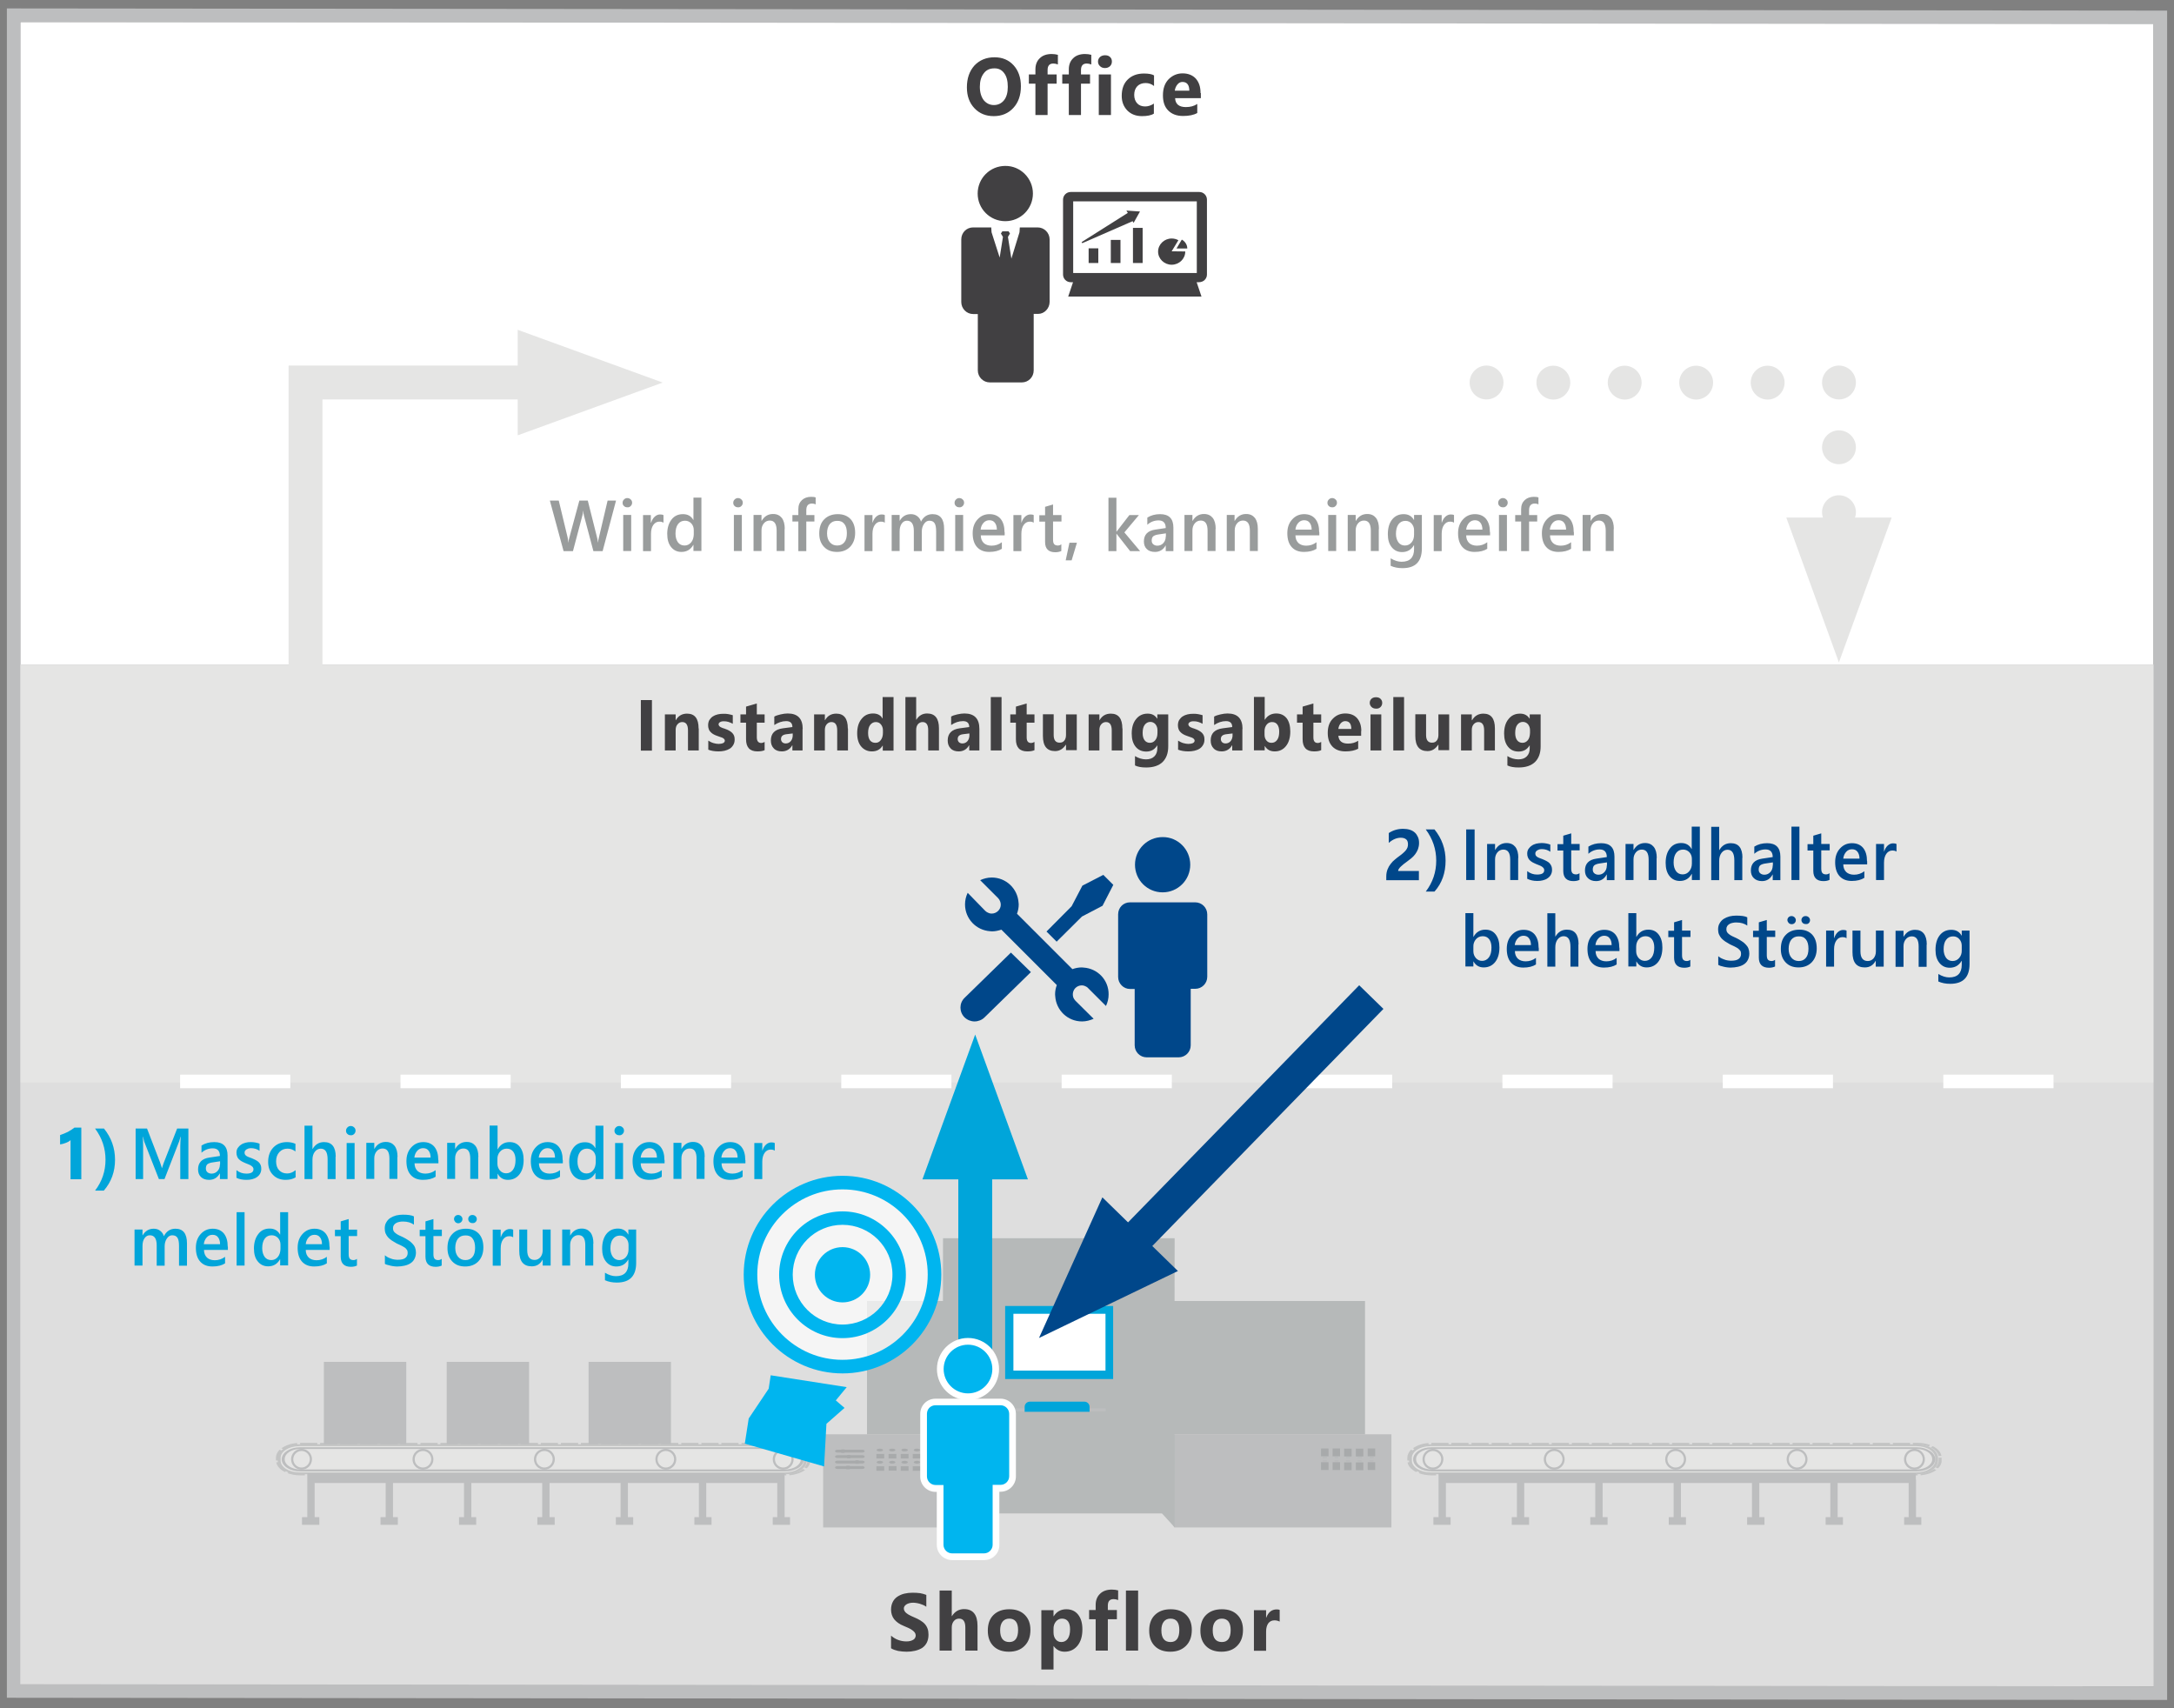 <?xml version="1.0" encoding="UTF-8"?> <!-- Generator: Adobe Illustrator 24.2.1, SVG Export Plug-In . SVG Version: 6.00 Build 0) --> <svg xmlns="http://www.w3.org/2000/svg" xmlns:xlink="http://www.w3.org/1999/xlink" version="1.1" id="Layer_1" x="0px" y="0px" viewBox="0 0 1392.9 1094.5" style="enable-background:new 0 0 1392.9 1094.5;" xml:space="preserve"><rect x="0" y="0" width="1392.9" height="1094.5" fill="#808080" stroke="none"/> <style type="text/css"> .st0{fill:#FFFFFF;} .st1{fill:#E5E5E4;} .st2{fill:#DEDEDE;} .st3{fill:#00478A;} .st4{fill:#C3C4C4;} .st5{fill:#BDBEBF;} .st6{fill:#B6B9B9;} .st7{fill:#00A5DA;} .st8{fill:#A8AAAB;} .st9{fill:#00B5EF;} .st10{opacity:0.7;} .st11{clip-path:url(#SVGID_2_);fill:#FFFFFF;} .st12{fill:#414042;} .st13{fill:#999C9C;} </style> <rect x="13" y="14.1" class="st0" width="1366.8" height="411.6"></rect> <g> <rect x="10.5" y="425.7" class="st1" width="1375.9" height="277"></rect> <rect x="10.5" y="693.5" class="st2" width="1375.9" height="386.9"></rect> <path class="st0" d="M1315.7,697.2h-70.6v-8.7h70.6V697.2z M1174.4,697.2h-70.6v-8.7h70.6V697.2z M1033.2,697.2h-70.6v-8.7h70.6 V697.2z M892,697.2h-70.6v-8.7H892V697.2z M750.8,697.2h-70.6v-8.7h70.6V697.2z M609.6,697.2H539v-8.7h70.6V697.2z M468.4,697.2 h-70.6v-8.7h70.6V697.2z M327.2,697.2h-70.6v-8.7h70.6V697.2z M186,697.2h-70.6v-8.7H186V697.2z"></path> <path class="st3" d="M618,639.3c-3.5,3.4-3.5,9,0,12.5c1.8,1.7,4.1,2.6,6.4,2.6c2.3,0,4.7-0.9,6.4-2.6l29.7-29l-12.8-12.5 L618,639.3z"></path> <polygon class="st3" points="693.2,587.2 706.4,580.3 713.3,566.9 706.9,560.5 693.5,567.4 686.6,580.6 670.5,596.8 677,603.3 "></polygon> <path class="st3" d="M694.3,619.9l-1.2-0.1c-2.1,0-4.1,0.4-6,1.1l-35.5-35.5c0.7-1.9,1.1-3.9,1.1-6l-0.1-1.1 c-0.6-9-8-16.1-17.2-16.1c-2.7,0-5.2,0.7-7.4,1.7l11.5,11.5c0.6,0.6,1,1.3,1.3,2.1c0.8,2.1,0.4,4.4-1.3,6.1 c-1.1,1.1-2.6,1.7-4.1,1.7c-0.7,0-1.4-0.1-2-0.4c-0.8-0.3-1.5-0.7-2.1-1.3L620,572c-1.1,2.3-1.7,4.8-1.7,7.4 c0,9.2,7.1,16.6,16.1,17.2l1.2,0.1c2.1,0,4.1-0.5,6-1.1l35.5,35.5c-0.7,1.9-1.1,3.8-1.1,6l0.1,1.2c0.6,9,8,16.1,17.2,16.1 c2.6,0,5.1-0.7,7.4-1.7L689,641.1c-0.6-0.6-1-1.3-1.3-2c-0.7-2.1-0.3-4.4,1.3-6.1c1.1-1.1,2.6-1.7,4.1-1.7c0.7,0,1.3,0.1,2,0.4 c0.7,0.3,1.5,0.7,2,1.3l11.5,11.5c1.1-2.3,1.7-4.8,1.7-7.4C710.4,627.9,703.3,620.5,694.3,619.9"></path> <path class="st3" d="M716.4,585.8v40.1c0,4.2,3.4,7.7,7.6,7.7h3v36.1c0,4.2,3.4,7.7,7.7,7.7h20.5c4.2,0,7.7-3.4,7.7-7.7v-36.2h2.9 c4.2,0,7.7-3.4,7.7-7.7v-40c0-4.2-3.4-7.7-7.7-7.7H724C719.7,578.1,716.4,581.5,716.4,585.8"></path> <path class="st3" d="M762.6,554c0,9.8-7.9,17.7-17.7,17.7c-9.8,0-17.7-7.9-17.7-17.7c0-9.8,7.9-17.7,17.7-17.7 C754.7,536.2,762.6,544.2,762.6,554"></path> <path class="st1" d="M1230.6,943.3H910.9c-4.1,0-7.4-3.3-7.4-7.4v-3c0-4.1,3.3-7.4,7.4-7.4h319.7c4.1,0,7.4,3.3,7.4,7.4v3 C1238,940,1234.7,943.3,1230.6,943.3"></path> <path class="st4" d="M928.1,925.5h-11l0-1.1h11V925.5z M940.9,925.5h-11v-1.1h11V925.5z M953.8,925.5h-11v-1.1h11V925.5z M966.7,925.5h-11v-1.1h11V925.5z M979.5,925.5h-11v-1.1h11V925.5z M992.4,925.5h-11v-1.1h11V925.5z M1005.2,925.5h-11v-1.1h11 V925.5z M1018.1,925.5h-11v-1.1h11V925.5z M1030.9,925.5h-11v-1.1h11V925.5z M1043.8,925.5h-11v-1.1h11V925.5z M1056.6,925.5h-11 v-1.1h11V925.5z M1069.5,925.5h-11v-1.1h11V925.5z M1082.3,925.5h-11v-1.1h11V925.5z M1095.2,925.5h-11v-1.1h11V925.5z M1108.1,925.5h-11v-1.1h11V925.5z M1120.9,925.5h-11v-1.1h11V925.5z M1133.8,925.5h-11v-1.1h11V925.5z M1146.6,925.5h-11v-1.1h11 V925.5z M1159.5,925.5h-11v-1.1h11V925.5z M1172.3,925.5h-11v-1.1h11V925.5z M1185.2,925.5h-11v-1.1h11V925.5z M1198,925.5h-11 v-1.1h11V925.5z M1210.9,925.5h-11v-1.1h11V925.5z M1223.8,925.5h-11v-1.1h11V925.5z M1235.7,926.7c-2.1-0.8-4.6-1.2-7.1-1.2h-3 v-1.1h3c2.9,0,5.7,0.5,8.1,1.4L1235.7,926.7z M906.6,928.6l-1.4-0.7c2.5-1.9,6.1-3.1,10-3.4l0.2,1.1 C911.9,925.8,908.8,926.9,906.6,928.6 M1242.1,932.8c-0.5-2.1-2.2-4.1-5-5.4l1.2-0.9c3.1,1.5,5.1,3.7,5.6,6.2L1242.1,932.8z M901.7,935.7v-1.8c0-1.8,0.8-3.5,2.3-5.1l1.6,0.6c-1.3,1.3-2.1,2.9-2.1,4.5v1.8L901.7,935.7z M1241.7,940.7l-1.6-0.6 c1.3-1.3,2-2.9,2-4.4v-1.8l1.9,0v1.8C1244.1,937.5,1243.3,939.2,1241.7,940.7 M907.4,943.1c-3.1-1.5-5.1-3.7-5.6-6.2l1.8-0.2 c0.5,2.1,2.2,4.1,4.9,5.4L907.4,943.1z M1230.6,945.2l-0.2-1.1c3.5-0.3,6.6-1.4,8.8-3l1.4,0.7 C1238.1,943.6,1234.6,944.8,1230.6,945.2 M920.1,945.2h-3c-2.9,0-5.7-0.5-8.1-1.4l1-1c2.1,0.8,4.6,1.2,7.1,1.2h3V945.2z M933,945.2 h-11v-1.1h11V945.2z M945.8,945.2h-11v-1.1h11V945.2z M958.7,945.2h-11v-1.1h11V945.2z M971.5,945.2h-11v-1.1h11V945.2z M984.4,945.2h-11v-1.1h11V945.2z M997.2,945.2h-11v-1.1h11V945.2z M1010.1,945.2h-11v-1.1h11V945.2z M1022.9,945.2h-11v-1.1h11 V945.2z M1035.8,945.2h-11v-1.1h11V945.2z M1048.6,945.2h-11v-1.1h11V945.2z M1061.5,945.2h-11v-1.1h11V945.2z M1074.4,945.2h-11 v-1.1h11V945.2z M1087.2,945.2h-11v-1.1h11V945.2z M1100.1,945.2h-11v-1.1h11V945.2z M1112.9,945.2h-11v-1.1h11V945.2z M1125.8,945.2h-11v-1.1h11V945.2z M1138.6,945.2h-11v-1.1h11V945.2z M1151.5,945.2h-11v-1.1h11V945.2z M1164.3,945.2h-11v-1.1h11 V945.2z M1177.2,945.2h-11v-1.1h11V945.2z M1190.1,945.2h-11v-1.1h11V945.2z M1202.9,945.2h-11v-1.1h11V945.2z M1215.8,945.2h-11 v-1.1h11V945.2z M1228.7,945.2h-11.1v-1.1h11L1228.7,945.2z"></path> <path class="st4" d="M916.5,926.5c-6.5,0-11.9,3.4-11.9,7.5v1.8c0,4.1,5.3,7.5,11.9,7.5H1228c6.5,0,11.9-3.4,11.9-7.5V934 c0-4.1-5.3-7.5-11.9-7.5H916.5z M1228,944.5H916.5c-7.6,0-13.7-3.9-13.7-8.7V934c0-4.8,6.2-8.7,13.7-8.7H1228 c7.6,0,13.7,3.9,13.7,8.7v1.8C1241.8,940.6,1235.6,944.5,1228,944.5"></path> <path class="st5" d="M917.3,928.3c-5.5,0-10,2.9-10,6.5v0.1c0,3.6,4.5,6.5,10,6.5H1228c5.5,0,10-2.9,10-6.5v-0.1 c0-3.6-4.5-6.5-10-6.5H917.3z M1228,942.7H917.3c-6.6,0-11.9-3.5-11.9-7.7v-0.1c0-4.3,5.3-7.7,11.9-7.7H1228 c6.6,0,11.9,3.5,11.9,7.7v0.1C1239.9,939.2,1234.6,942.7,1228,942.7"></path> <path class="st5" d="M1151.4,929.6c-2.9,0-5.3,2.4-5.3,5.3s2.4,5.3,5.3,5.3c2.9,0,5.3-2.4,5.3-5.3S1154.4,929.6,1151.4,929.6 M1151.4,941.6c-3.7,0-6.7-3-6.7-6.7c0-3.7,3-6.7,6.7-6.7c3.7,0,6.7,3,6.7,6.7C1158.1,938.6,1155.1,941.6,1151.4,941.6"></path> <path class="st5" d="M1073.6,929.6c-2.9,0-5.3,2.4-5.3,5.3s2.4,5.3,5.3,5.3s5.3-2.4,5.3-5.3S1076.6,929.6,1073.6,929.6 M1073.6,941.6c-3.7,0-6.7-3-6.7-6.7c0-3.7,3-6.7,6.7-6.7s6.7,3,6.7,6.7C1080.3,938.6,1077.3,941.6,1073.6,941.6"></path> <path class="st5" d="M995.8,929.6c-2.9,0-5.3,2.4-5.3,5.3s2.4,5.3,5.3,5.3c2.9,0,5.3-2.4,5.3-5.3S998.8,929.6,995.8,929.6 M995.8,941.6c-3.7,0-6.7-3-6.7-6.7c0-3.7,3-6.7,6.7-6.7c3.7,0,6.7,3,6.7,6.7C1002.5,938.6,999.5,941.6,995.8,941.6"></path> <path class="st5" d="M918.1,929.6c-2.9,0-5.3,2.4-5.3,5.3s2.4,5.3,5.3,5.3c2.9,0,5.3-2.4,5.3-5.3S921,929.6,918.1,929.6 M918.1,941.6c-3.7,0-6.7-3-6.7-6.7c0-3.7,3-6.7,6.7-6.7c3.7,0,6.7,3,6.7,6.7C924.7,938.6,921.7,941.6,918.1,941.6"></path> <path class="st5" d="M1226.6,929.6c-2.9,0-5.3,2.4-5.3,5.3s2.4,5.3,5.3,5.3c2.9,0,5.3-2.4,5.3-5.3S1229.6,929.6,1226.6,929.6 M1226.6,941.6c-3.7,0-6.7-3-6.7-6.7c0-3.7,3-6.7,6.7-6.7c3.7,0,6.7,3,6.7,6.7C1233.3,938.6,1230.3,941.6,1226.6,941.6"></path> <polygon class="st5" points="1227.6,972 1227.6,947.9 1227.5,947.9 1227.5,943.8 921.7,943.8 921.7,948.2 921.7,948.2 921.7,972 918.4,972 918.4,976.9 929.4,976.9 929.4,972 926.4,972 926.4,950.1 971.9,950.1 971.9,972 968.6,972 968.6,976.9 979.7,976.9 979.7,972 976.6,972 976.6,950.1 1022.1,950.1 1022.1,972 1018.9,972 1018.9,976.9 1030,976.9 1030,972 1026.8,972 1026.8,950.1 1072.3,950.1 1072.3,972 1069.2,972 1069.2,976.9 1080.2,976.9 1080.2,972 1077,972 1077,950.1 1122.5,950.1 1122.5,972 1119.4,972 1119.4,976.9 1130.5,976.9 1130.5,972 1127.2,972 1127.2,950.1 1172.7,950.1 1172.7,972 1169.7,972 1169.7,976.9 1180.8,976.9 1180.8,972 1177.4,972 1177.4,950.1 1222.9,950.1 1222.9,972 1220,972 1220,976.9 1231,976.9 1231,972 "></polygon> <path class="st1" d="M505.8,943.3H186.1c-4.1,0-7.4-3.3-7.4-7.4v-3c0-4.1,3.3-7.4,7.4-7.4h319.7c4.1,0,7.4,3.3,7.4,7.4v3 C513.2,940,509.9,943.3,505.8,943.3"></path> <path class="st4" d="M203.3,925.5h-11l0-1.1h11V925.5z M216.1,925.5h-11v-1.1h11V925.5z M229,925.5h-11v-1.1h11V925.5z M241.8,925.5h-11v-1.1h11V925.5z M254.7,925.5h-11v-1.1h11V925.5z M267.5,925.5h-11v-1.1h11V925.5z M280.4,925.5h-11v-1.1h11 V925.5z M293.2,925.5h-11v-1.1h11V925.5z M306.1,925.5h-11v-1.1h11V925.5z M318.9,925.5h-11v-1.1h11V925.5z M331.8,925.5h-11v-1.1 h11V925.5z M344.7,925.5h-11v-1.1h11V925.5z M357.5,925.5h-11v-1.1h11V925.5z M370.4,925.5h-11v-1.1h11V925.5z M383.2,925.5h-11 v-1.1h11V925.5z M396.1,925.5h-11v-1.1h11V925.5z M408.9,925.5h-11v-1.1h11V925.5z M421.8,925.5h-11v-1.1h11V925.5z M434.6,925.5 h-11v-1.1h11V925.5z M447.5,925.5h-11v-1.1h11V925.5z M460.4,925.5h-11v-1.1h11V925.5z M473.2,925.5h-11v-1.1h11V925.5z M486.1,925.5h-11v-1.1h11V925.5z M498.9,925.5h-11v-1.1h11V925.5z M510.9,926.7c-2.1-0.8-4.6-1.2-7.1-1.2h-3v-1.1h3 c2.9,0,5.7,0.5,8.1,1.4L510.9,926.7z M181.7,928.6l-1.4-0.7c2.5-1.9,6.1-3.1,10-3.4l0.2,1.1C187.1,925.8,183.9,926.9,181.7,928.6 M517.3,932.8c-0.5-2.1-2.2-4.1-5-5.4l1.2-0.9c3.1,1.5,5.1,3.7,5.6,6.2L517.3,932.8z M176.8,935.7v-1.8c0-1.8,0.8-3.5,2.3-5.1 l1.6,0.6c-1.3,1.3-2.1,2.9-2.1,4.5v1.8L176.8,935.7z M516.9,940.7l-1.6-0.6c1.3-1.3,2-2.9,2-4.4v-1.8l1.9,0v1.8 C519.2,937.5,518.4,939.2,516.9,940.7 M182.6,943.1c-3.1-1.5-5.1-3.7-5.6-6.2l1.8-0.2c0.5,2.1,2.2,4.1,4.9,5.4L182.6,943.1z M505.8,945.2l-0.2-1.1c3.5-0.3,6.6-1.4,8.8-3l1.4,0.7C513.3,943.6,509.7,944.8,505.8,945.2 M195.3,945.2h-3 c-2.9,0-5.7-0.5-8.1-1.4l1-1c2.1,0.8,4.6,1.2,7.1,1.2h3V945.2z M208.1,945.2h-11v-1.1h11V945.2z M221,945.2h-11v-1.1h11V945.2z M233.8,945.2h-11v-1.1h11V945.2z M246.7,945.2h-11v-1.1h11V945.2z M259.5,945.2h-11v-1.1h11V945.2z M272.4,945.2h-11v-1.1h11 V945.2z M285.3,945.2h-11v-1.1h11V945.2z M298.1,945.2h-11v-1.1h11V945.2z M311,945.2h-11v-1.1h11V945.2z M323.8,945.2h-11v-1.1h11 V945.2z M336.7,945.2h-11v-1.1h11V945.2z M349.5,945.2h-11v-1.1h11V945.2z M362.4,945.2h-11v-1.1h11V945.2z M375.2,945.2h-11v-1.1 h11V945.2z M388.1,945.2h-11v-1.1h11V945.2z M400.9,945.2h-11v-1.1h11V945.2z M413.8,945.2h-11v-1.1h11V945.2z M426.7,945.2h-11 v-1.1h11V945.2z M439.5,945.2h-11v-1.1h11V945.2z M452.4,945.2h-11v-1.1h11V945.2z M465.2,945.2h-11v-1.1h11V945.2z M478.1,945.2 h-11v-1.1h11V945.2z M490.9,945.2h-11v-1.1h11V945.2z M503.8,945.2h-11.1v-1.1h11L503.8,945.2z"></path> <path class="st4" d="M191.7,926.5c-6.5,0-11.9,3.4-11.9,7.5v1.8c0,4.1,5.3,7.5,11.9,7.5h311.5c6.5,0,11.9-3.4,11.9-7.5V934 c0-4.1-5.3-7.5-11.9-7.5H191.7z M503.2,944.5H191.7c-7.6,0-13.7-3.9-13.7-8.7V934c0-4.8,6.2-8.7,13.7-8.7h311.5 c7.6,0,13.7,3.9,13.7,8.7v1.8C516.9,940.6,510.8,944.5,503.2,944.5"></path> <path class="st5" d="M192.4,928.3c-5.5,0-10,2.9-10,6.5v0.1c0,3.6,4.5,6.5,10,6.5h310.7c5.5,0,10-2.9,10-6.5v-0.1 c0-3.6-4.5-6.5-10-6.5H192.4z M503.1,942.7H192.4c-6.6,0-11.9-3.5-11.9-7.7v-0.1c0-4.3,5.3-7.7,11.9-7.7h310.7 c6.6,0,11.9,3.5,11.9,7.7v0.1C515.1,939.2,509.7,942.7,503.1,942.7"></path> <path class="st5" d="M426.6,929.6c-2.9,0-5.3,2.4-5.3,5.3s2.4,5.3,5.3,5.3c2.9,0,5.3-2.4,5.3-5.3S429.5,929.6,426.6,929.6 M426.6,941.6c-3.7,0-6.7-3-6.7-6.7c0-3.7,3-6.7,6.7-6.7c3.7,0,6.7,3,6.7,6.7C433.3,938.6,430.3,941.6,426.6,941.6"></path> <path class="st5" d="M348.8,929.6c-2.9,0-5.3,2.4-5.3,5.3s2.4,5.3,5.3,5.3c2.9,0,5.3-2.4,5.3-5.3S351.7,929.6,348.8,929.6 M348.8,941.6c-3.7,0-6.7-3-6.7-6.7c0-3.7,3-6.7,6.7-6.7c3.7,0,6.7,3,6.7,6.7C355.5,938.6,352.5,941.6,348.8,941.6"></path> <path class="st5" d="M271,929.6c-2.9,0-5.3,2.4-5.3,5.3s2.4,5.3,5.3,5.3c2.9,0,5.3-2.4,5.3-5.3S274,929.6,271,929.6 M271,941.6 c-3.7,0-6.7-3-6.7-6.7c0-3.7,3-6.7,6.7-6.7c3.7,0,6.7,3,6.7,6.7C277.7,938.6,274.7,941.6,271,941.6"></path> <path class="st5" d="M193.2,929.6c-2.9,0-5.3,2.4-5.3,5.3s2.4,5.3,5.3,5.3c2.9,0,5.3-2.4,5.3-5.3S196.2,929.6,193.2,929.6 M193.2,941.6c-3.7,0-6.7-3-6.7-6.7c0-3.7,3-6.7,6.7-6.7c3.7,0,6.7,3,6.7,6.7C199.9,938.6,196.9,941.6,193.2,941.6"></path> <path class="st5" d="M501.8,929.6c-2.9,0-5.3,2.4-5.3,5.3s2.4,5.3,5.3,5.3c2.9,0,5.3-2.4,5.3-5.3S504.7,929.6,501.8,929.6 M501.8,941.6c-3.7,0-6.7-3-6.7-6.7c0-3.7,3-6.7,6.7-6.7c3.7,0,6.7,3,6.7,6.7C508.5,938.6,505.5,941.6,501.8,941.6"></path> <polygon class="st5" points="502.7,972 502.7,947.9 502.7,947.9 502.7,943.8 196.9,943.8 196.9,948.2 196.9,948.2 196.9,972 193.5,972 193.5,976.9 204.6,976.9 204.6,972 201.6,972 201.6,950.1 247.1,950.1 247.1,972 243.8,972 243.8,976.9 254.9,976.9 254.9,972 251.8,972 251.8,950.1 297.3,950.1 297.3,972 294.1,972 294.1,976.9 305.1,976.9 305.1,972 302,972 302,950.1 347.4,950.1 347.4,972 344.3,972 344.3,976.9 355.4,976.9 355.4,972 352.1,972 352.1,950.1 397.6,950.1 397.6,972 394.6,972 394.6,976.9 405.7,976.9 405.7,972 402.3,972 402.3,950.1 447.8,950.1 447.8,972 444.9,972 444.9,976.9 455.9,976.9 455.9,972 452.5,972 452.5,950.1 498,950.1 498,972 495.1,972 495.1,976.9 506.2,976.9 506.2,972 "></polygon> <polygon class="st5" points="891.5,978.6 752.4,978.6 745.9,966.5 612.7,964.5 604.2,978.6 527.4,978.6 527.4,918.9 891.5,918.9 "></polygon> <polygon class="st6" points="752.4,969.6 604,969.6 604.2,793.3 752.6,793.3 "></polygon> <polygon class="st6" points="874.6,918.9 747.5,918.9 746.6,833.5 874.6,833.5 "></polygon> <rect x="555.5" y="833.5" class="st6" width="49.1" height="85.4"></rect> <path class="st7" d="M649.4,878h58.3v-35.9h-58.3V878z M711,881.3h-64.8v-42.4H711V881.3z"></path> <path class="st7" d="M713.2,883.5H644v-46.8h69.2V883.5z M651.6,875.9h54v-31.6h-54V875.9z"></path> <rect x="649.3" y="841.7" class="st0" width="59" height="36.4"></rect> <path class="st8" d="M536.5,930.6c-0.8,0-1.5-0.4-1.5-0.9s0.7-0.9,1.5-0.9h16c0.8,0,1.5,0.4,1.5,0.9s-0.7,0.9-1.5,0.9H536.5z"></path> <path class="st8" d="M536.5,934.1c-0.8,0-1.5-0.4-1.5-0.9s0.7-0.9,1.5-0.9h16c0.8,0,1.5,0.4,1.5,0.9s-0.7,0.9-1.5,0.9H536.5z"></path> <path class="st8" d="M536.5,937.6c-0.8,0-1.5-0.4-1.5-0.9c0-0.5,0.7-0.9,1.5-0.9h16c0.8,0,1.5,0.4,1.5,0.9c0,0.5-0.7,0.9-1.5,0.9 H536.5z"></path> <path class="st8" d="M552.5,930.3h-15.8c-0.5,0-1-0.3-1-0.6s0.4-0.6,1-0.6h15.8c0.5,0,1,0.3,1,0.6S553,930.3,552.5,930.3"></path> <rect x="539" y="928.6" class="st8" width="2.1" height="2.2"></rect> <path class="st8" d="M552.5,933.8h-15.8c-0.5,0-1-0.3-1-0.6s0.4-0.6,1-0.6h15.8c0.5,0,1,0.3,1,0.6S553,933.8,552.5,933.8"></path> <rect x="542.8" y="932.1" class="st8" width="2.1" height="2.2"></rect> <path class="st8" d="M552.5,937.3h-15.8c-0.5,0-1-0.3-1-0.6c0-0.3,0.4-0.6,1-0.6h15.8c0.5,0,1,0.3,1,0.6 C553.4,937,553,937.3,552.5,937.3"></path> <rect x="548.1" y="935.6" class="st8" width="2.1" height="2.2"></rect> <path class="st8" d="M536.5,941.1c-0.8,0-1.5-0.4-1.5-0.9c0-0.5,0.7-0.9,1.5-0.9h16c0.8,0,1.5,0.4,1.5,0.9c0,0.5-0.7,0.9-1.5,0.9 H536.5z"></path> <path class="st8" d="M552.5,940.8h-15.8c-0.5,0-1-0.3-1-0.6s0.4-0.6,1-0.6h15.8c0.5,0,1,0.3,1,0.6S553,940.8,552.5,940.8"></path> <rect x="542.3" y="939.1" class="st8" width="2.1" height="2.2"></rect> <rect x="648.9" y="902.3" class="st5" width="59.5" height="1.9"></rect> <path class="st7" d="M695.9,902.3h-37.3v-1c0-0.6,0.5-1.1,1.1-1.1h35c0.6,0,1.1,0.5,1.1,1.1V902.3z"></path> <path class="st7" d="M698.1,904.5h-41.6v-3.2c0-1.8,1.5-3.3,3.3-3.3h35c1.8,0,3.3,1.5,3.3,3.3V904.5z"></path> <polygon class="st6" points="604.2,918.9 612.4,929.3 612.4,969.5 604.2,978.5 "></polygon> <polygon class="st6" points="752.6,918.9 744.4,929.3 744.4,969.5 752.6,978.5 "></polygon> <rect x="561.5" y="939.4" class="st8" width="5" height="2.9"></rect> <rect x="569.4" y="939.3" class="st8" width="5" height="2.9"></rect> <rect x="577.1" y="939.4" class="st8" width="5" height="2.9"></rect> <rect x="584.8" y="939.4" class="st8" width="5" height="2.9"></rect> <rect x="592.6" y="939.4" class="st8" width="5" height="2.9"></rect> <rect x="592.6" y="931.5" class="st8" width="5" height="2.9"></rect> <rect x="584.8" y="931.5" class="st8" width="5" height="2.9"></rect> <rect x="577.1" y="931.5" class="st8" width="5" height="2.9"></rect> <rect x="569.3" y="931.5" class="st8" width="5" height="2.9"></rect> <rect x="561.5" y="931.5" class="st8" width="5" height="2.9"></rect> <path class="st8" d="M563.7,928.1c1.1,0,2.1,0.4,2.1,0.9c0,0.5-0.9,0.9-2.1,0.9c-1.1,0-2.1-0.4-2.1-0.9 C561.6,928.5,562.6,928.1,563.7,928.1"></path> <path class="st8" d="M571.6,928.1c1.1,0,2.1,0.4,2.1,0.9c0,0.5-0.9,0.9-2.1,0.9c-1.1,0-2-0.4-2-0.9 C569.6,928.5,570.5,928.1,571.6,928.1"></path> <path class="st8" d="M579.6,928.1c1.1,0,2.1,0.4,2.1,0.9c0,0.5-0.9,0.9-2.1,0.9c-1.1,0-2.1-0.4-2.1-0.9 C577.5,928.5,578.4,928.1,579.6,928.1"></path> <path class="st8" d="M587.5,928.1c1.1,0,2.1,0.4,2.1,0.9c0,0.5-0.9,0.9-2.1,0.9c-1.1,0-2.1-0.4-2.1-0.9 C585.4,928.5,586.4,928.1,587.5,928.1"></path> <path class="st8" d="M595.4,928.1c1.1,0,2.1,0.4,2.1,0.9c0,0.5-0.9,0.9-2.1,0.9c-1.1,0-2-0.4-2-0.9 C593.4,928.5,594.3,928.1,595.4,928.1"></path> <path class="st8" d="M563.7,935.9c1.1,0,2.1,0.4,2.1,0.9c0,0.5-0.9,0.9-2.1,0.9c-1.1,0-2.1-0.4-2.1-0.9 C561.6,936.4,562.6,935.9,563.7,935.9"></path> <path class="st8" d="M571.6,935.9c1.1,0,2.1,0.4,2.1,0.9c0,0.5-0.9,0.9-2.1,0.9c-1.1,0-2-0.4-2-0.9 C569.6,936.4,570.5,935.9,571.6,935.9"></path> <path class="st8" d="M579.6,935.9c1.1,0,2.1,0.4,2.1,0.9c0,0.5-0.9,0.9-2.1,0.9c-1.1,0-2.1-0.4-2.1-0.9 C577.5,936.4,578.4,935.9,579.6,935.9"></path> <path class="st8" d="M587.5,935.9c1.1,0,2.1,0.4,2.1,0.9c0,0.5-0.9,0.9-2.1,0.9c-1.1,0-2.1-0.4-2.1-0.9 C585.4,936.4,586.4,935.9,587.5,935.9"></path> <path class="st8" d="M595.4,935.9c1.1,0,2.1,0.4,2.1,0.9c0,0.5-0.9,0.9-2.1,0.9c-1.1,0-2-0.4-2-0.9 C593.4,936.4,594.3,935.9,595.4,935.9"></path> <rect x="876.3" y="928" class="st8" width="4.8" height="5"></rect> <rect x="868.7" y="928.1" class="st8" width="4.8" height="5"></rect> <rect x="861.2" y="928.1" class="st8" width="4.8" height="5"></rect> <rect x="853.8" y="928" class="st8" width="4.8" height="5"></rect> <rect x="846.4" y="928" class="st8" width="4.8" height="5"></rect> <rect x="876.3" y="936.8" class="st8" width="4.8" height="5"></rect> <rect x="868.7" y="936.9" class="st8" width="4.8" height="5"></rect> <rect x="861.2" y="936.9" class="st8" width="4.8" height="5"></rect> <rect x="853.8" y="936.8" class="st8" width="4.8" height="5"></rect> <rect x="846.4" y="936.8" class="st8" width="4.8" height="5"></rect> <rect x="847.5" y="933.7" class="st8" width="2.6" height="0.2"></rect> <rect x="847.5" y="935.9" class="st8" width="2.6" height="0.2"></rect> <rect x="855" y="933.7" class="st8" width="2.6" height="0.2"></rect> <rect x="855" y="935.9" class="st8" width="2.6" height="0.2"></rect> <rect x="862.4" y="933.7" class="st8" width="2.6" height="0.2"></rect> <rect x="862.4" y="935.9" class="st8" width="2.6" height="0.2"></rect> <rect x="869.9" y="933.7" class="st8" width="2.6" height="0.2"></rect> <rect x="869.9" y="935.9" class="st8" width="2.6" height="0.2"></rect> <rect x="877.4" y="933.7" class="st8" width="2.6" height="0.2"></rect> <rect x="877.4" y="935.9" class="st8" width="2.6" height="0.2"></rect> <polygon class="st9" points="493.8,881.1 492.5,889.7 479.7,908.8 477.2,924.9 528,939.5 529.5,912.2 541.1,902 535.5,897.2 542.5,888.7 "></polygon> <rect x="377.1" y="872.5" class="st5" width="52.8" height="52.8"></rect> <rect x="286.2" y="872.5" class="st5" width="52.8" height="52.8"></rect> <rect x="207.5" y="872.5" class="st5" width="52.8" height="52.8"></rect> <g class="st10"> <g> <defs> <rect id="SVGID_1_" x="427.4" y="715.7" width="225" height="167.2"></rect> </defs> <clipPath id="SVGID_2_"> <use xlink:href="#SVGID_1_" style="overflow:visible;"></use> </clipPath> <path class="st11" d="M539.8,877.1c33.4,0,60.5-27.1,60.5-60.5c0-33.4-27.1-60.5-60.5-60.5c-33.4,0-60.5,27.1-60.5,60.5 C479.4,850.1,506.4,877.1,539.8,877.1"></path> </g> </g> <path class="st9" d="M539.8,834.4c9.8,0,17.7-7.9,17.7-17.7s-7.9-17.7-17.7-17.7c-9.8,0-17.7,7.9-17.7,17.7 S530.1,834.4,539.8,834.4"></path> <path class="st9" d="M539.8,857.3c-22.4,0-40.6-18.2-40.6-40.6c0-22.4,18.2-40.6,40.6-40.6c22.4,0,40.6,18.2,40.6,40.6 C580.5,839,562.2,857.3,539.8,857.3z M539.8,784.7c-17.6,0-31.9,14.3-31.9,31.9c0,17.6,14.3,32,31.9,32c17.6,0,32-14.3,32-32 C571.8,799,557.5,784.7,539.8,784.7z"></path> <path class="st9" d="M539.8,879.9c-34.9,0-63.3-28.4-63.3-63.3s28.4-63.3,63.3-63.3s63.3,28.4,63.3,63.3S574.7,879.9,539.8,879.9z M539.8,762c-30.1,0-54.6,24.5-54.6,54.6s24.5,54.6,54.6,54.6s54.6-24.5,54.6-54.6S570,762,539.8,762z"></path> <rect x="697.5" y="159.1" class="st12" width="6.2" height="9.4"></rect> <rect x="711.7" y="153.7" class="st12" width="6.2" height="14.8"></rect> <rect x="725.9" y="146" class="st12" width="6.2" height="22.5"></rect> <path class="st12" d="M750.7,161l4.3-7.1c-1.3-0.7-2.7-1.1-4.3-1.1c-4.8,0-8.7,3.8-8.7,8.4c0,4.6,3.9,8.4,8.7,8.4 c4.8,0,8.7-3.8,8.7-8.4c0,0,0-0.1,0-0.1L750.7,161z"></path> <path class="st12" d="M753.8,159.2l6.9,0c0-2.4-1.4-4.5-3.5-5.7L753.8,159.2z"></path> <polygon class="st12" points="730.4,135.5 721.7,134.9 722.6,136.4 693,155.1 693.4,155.8 725.7,141.7 726.3,142.8 "></polygon> <path class="st12" d="M672.5,193.4v-40c0-4.2-3.4-7.7-7.7-7.7h-11.4l-0.2,3.1l-5.2,16.9l-2.2-13.9l1.3-2.2l-0.9-1.4h-4l-0.9,1.4 l1.3,2.2l-2.1,13.2l-5.2-16.2l-0.2-3.1h-11.6c-4.3,0-7.6,3.4-7.6,7.7v40.1c0,4.2,3.4,7.7,7.6,7.7h3v36.1c0,4.2,3.4,7.7,7.7,7.7 h20.5c4.2,0,7.6-3.4,7.6-7.7v-36.2h2.9C669.1,201.1,672.5,197.6,672.5,193.4"></path> <path class="st12" d="M766.8,174.9h-79.2V129h79.2V174.9z M773.3,175.9v-48c0-2.7-2.2-4.9-4.9-4.9H686c-2.7,0-4.9,2.2-4.9,4.9v48 c0,2.7,2.2,4.9,4.9,4.9h1.5l-3.1,9.2h85.4l-3.1-9.2h1.5C771.1,180.8,773.3,178.6,773.3,175.9"></path> <path class="st12" d="M661.8,124c0,9.8-7.9,17.7-17.7,17.7c-9.8,0-17.7-7.9-17.7-17.7c0-9.8,7.9-17.7,17.7-17.7 C653.8,106.2,661.8,114.2,661.8,124"></path> <path class="st1" d="M1167.4,328.1c0-6,4.9-10.8,10.8-10.8l0,0c6,0,10.9,4.9,10.9,10.8l0,0c0,6-4.9,10.9-10.9,10.9l0,0 C1172.3,339,1167.4,334.1,1167.4,328.1z M1167.4,286.6c0-6,4.9-10.9,10.8-10.9l0,0c6,0,10.9,4.9,10.9,10.9l0,0 c0,6-4.9,10.8-10.9,10.8l0,0C1172.3,297.4,1167.4,292.6,1167.4,286.6z M1167.4,245.1c0-6,4.9-10.9,10.8-10.9l0,0 c6,0,10.9,4.9,10.9,10.9l0,0c0,6-4.9,10.8-10.9,10.8l0,0C1172.3,255.9,1167.4,251.1,1167.4,245.1z M941.6,245.1 c0-6,4.9-10.9,10.8-10.9l0,0c6,0,10.9,4.9,10.9,10.9l0,0c0,6-4.9,10.8-10.9,10.8l0,0C946.4,255.9,941.6,251.1,941.6,245.1z"></path> <path class="st1" d="M1121.7,245.1c0-6,4.9-10.8,10.8-10.8l0,0c6,0,10.9,4.9,10.9,10.8l0,0c0,6-4.9,10.9-10.9,10.9l0,0 C1126.5,255.9,1121.7,251.1,1121.7,245.1z M1075.9,245.1c0-6,4.9-10.8,10.8-10.8l0,0c6,0,10.9,4.9,10.9,10.8l0,0 c0,6-4.9,10.9-10.9,10.9l0,0C1080.7,255.9,1075.9,251.1,1075.9,245.1z M1030.1,245.1c0-6,4.9-10.8,10.8-10.8l0,0 c6,0,10.9,4.9,10.9,10.8l0,0c0,6-4.9,10.9-10.9,10.9l0,0C1035,255.9,1030.1,251.1,1030.1,245.1z M984.4,245.1 c0-6,4.9-10.8,10.8-10.8l0,0c6,0,10.9,4.9,10.9,10.8l0,0c0,6-4.9,10.9-10.9,10.9l0,0C989.2,255.9,984.4,251.1,984.4,245.1z"></path> <polygon class="st1" points="1178.2,424.4 1144.5,331.6 1212,331.6 "></polygon> <polygon class="st1" points="206.6,466.2 184.9,466.2 184.9,234.2 369.8,234.2 369.8,255.9 206.6,255.9 "></polygon> <polygon class="st1" points="424.6,245.1 331.7,211.3 331.7,278.9 "></polygon> <path class="st12" d="M752.7,58.1c0.2-1.6,0.8-2.9,1.7-4c0.9-1.1,2-1.6,3.2-1.6c2.9,0,4.4,1.9,4.4,5.6H752.7z M769.2,59.6 c0-3.9-1-6.9-3-9.2c-2-2.2-4.9-3.4-8.5-3.4c-3.5,0-6.5,1.3-9,3.8c-2.4,2.5-3.6,5.9-3.6,10.3c0,4.2,1.1,7.4,3.4,9.7 c2.3,2.3,5.4,3.5,9.5,3.5c3.7,0,6.8-0.6,9.1-1.9v-5.8c-2.1,1.4-4.5,2-7.3,2c-4.4,0-6.7-1.9-6.9-5.7h16.5V59.6z M739.4,66.3 c-1.9,1.3-3.8,1.9-5.7,1.9c-2.2,0-3.9-0.7-5.1-2c-1.2-1.3-1.9-3.1-1.9-5.4c0-2.4,0.7-4.2,2-5.6c1.3-1.3,3.1-2,5.3-2 c2,0,3.8,0.6,5.4,1.9v-6.8c-1.3-0.8-3.5-1.2-6.5-1.2c-4.3,0-7.7,1.3-10.3,3.8c-2.6,2.5-3.9,6-3.9,10.5c0,3.8,1.2,6.9,3.6,9.4 c2.4,2.4,5.5,3.6,9.4,3.6c3.3,0,5.9-0.5,7.6-1.6V66.3z M711.8,47.7H704v26h7.8V47.7z M711.2,42.4c0.8-0.8,1.2-1.8,1.2-3 c0-1.2-0.4-2.2-1.2-2.9c-0.8-0.8-1.9-1.1-3.2-1.1c-1.3,0-2.4,0.4-3.2,1.1c-0.8,0.8-1.3,1.7-1.3,2.9c0,1.2,0.4,2.2,1.3,3 c0.8,0.8,1.9,1.2,3.2,1.2C709.2,43.6,710.3,43.2,711.2,42.4 M699.1,35.1c-1.1-0.3-2.4-0.5-3.9-0.5c-3.2,0-5.8,0.9-7.6,2.7 c-1.9,1.8-2.8,4.2-2.8,7.2v3.2h-4.2v5.9h4.2v20.1h7.8V53.6h5.8v-5.9h-5.8v-2.8c0-2.8,1.2-4.2,3.7-4.2c0.9,0,1.9,0.2,2.9,0.6V35.1z M677.7,35.1c-1.1-0.3-2.4-0.5-3.9-0.5c-3.2,0-5.8,0.9-7.6,2.7c-1.9,1.8-2.8,4.2-2.8,7.2v3.2h-4.2v5.9h4.2v20.1h7.8V53.6h5.8v-5.9 h-5.8v-2.8c0-2.8,1.2-4.2,3.7-4.2c0.9,0,1.9,0.2,2.9,0.6V35.1z M643.4,46.9c1.6,2.1,2.3,5,2.3,8.8c0,3.6-0.8,6.5-2.4,8.5 c-1.6,2-3.8,3.1-6.5,3.1c-2.7,0-4.8-1.1-6.5-3.1c-1.6-2.1-2.5-5-2.5-8.6c0-3.6,0.8-6.4,2.5-8.6c1.6-2.2,3.9-3.2,6.7-3.2 C639.7,43.7,641.9,44.8,643.4,46.9 M649.3,69.1c3.2-3.5,4.8-8.1,4.8-13.8c0-5.6-1.6-10.1-4.7-13.5c-3.1-3.4-7.2-5.1-12.2-5.1 c-5.3,0-9.6,1.8-12.9,5.3c-3.2,3.6-4.8,8.2-4.8,14c0,5.5,1.6,9.9,4.8,13.3c3.2,3.4,7.3,5.1,12.4,5.1 C641.9,74.4,646.1,72.6,649.3,69.1"></path> <rect x="614" y="717.6" class="st7" width="21.7" height="162.3"></rect> <polygon class="st7" points="624.8,662.8 591,755.6 658.6,755.6 "></polygon> <path class="st9" d="M638,877.1c0,9.8-7.9,17.7-17.7,17.7c-9.8,0-17.7-7.9-17.7-17.7s7.9-17.7,17.7-17.7 C630,859.4,638,867.3,638,877.1"></path> <path class="st0" d="M620.2,897c-11,0-19.9-8.9-19.9-19.9c0-11,8.9-19.9,19.9-19.9c11,0,19.9,8.9,19.9,19.9 C640.1,888.1,631.2,897,620.2,897z M620.2,861.5c-8.6,0-15.6,7-15.6,15.6c0,8.6,7,15.6,15.6,15.6c8.6,0,15.6-7,15.6-15.6 C635.8,868.5,628.8,861.5,620.2,861.5z"></path> <path class="st9" d="M591.8,905.8v40.1c0,4.2,3.4,7.7,7.6,7.7h3v36.1c0,4.2,3.4,7.7,7.7,7.7h20.5c4.2,0,7.7-3.4,7.7-7.7v-36.2h2.9 c4.2,0,7.7-3.4,7.7-7.7v-40c0-4.2-3.4-7.7-7.7-7.7h-41.8C595.1,898.2,591.8,901.6,591.8,905.8"></path> <path class="st0" d="M630.6,999.5H610c-5.4,0-9.8-4.4-9.8-9.8v-33.9h-0.8c-5.4,0-9.8-4.4-9.8-9.8v-40.1c0-5.5,4.3-9.8,9.8-9.8h41.7 c5.4,0,9.8,4.4,9.8,9.8v40c0,5.4-4.4,9.8-9.8,9.8h-0.8v34.1C640.4,995.1,636,999.5,630.6,999.5z M599.4,900.3 c-3.1,0-5.5,2.4-5.5,5.5v40.1c0,3,2.5,5.5,5.5,5.5h5.1v38.3c0,3,2.5,5.5,5.5,5.5h20.5c3,0,5.5-2.5,5.5-5.5v-38.4h5.1 c3,0,5.5-2.5,5.5-5.5v-40c0-3-2.5-5.5-5.5-5.5H599.4z"></path> <rect x="666.1" y="717.4" transform="matrix(0.698 -0.716 0.716 0.698 -282.533 786.691)" class="st3" width="250.4" height="21.7"></rect> <polygon class="st3" points="665.7,857.2 706.3,767.1 754.7,814.3 "></polygon> <path class="st5" d="M1388.5,1089.1l-4.3,0L4.4,1087.7V5.4l4.3,0l1379.8,1.4V1089.1z M13,1079l1366.8,1.4V15.5L13,14.1V1079z"></path> <path class="st12" d="M819.9,1031.4c-0.5-0.2-1.1-0.3-1.9-0.3c-3.2,0-5.4,1.8-6.7,5.3h-0.1v-4.8h-7.8v26h7.8v-12.4 c0-2.2,0.5-3.9,1.4-5.2c1-1.3,2.3-1.9,4-1.9c1.2,0,2.3,0.3,3.3,0.8V1031.4z M788.5,1044.3c0,5.1-1.9,7.7-5.6,7.7 c-3.9,0-5.9-2.5-5.9-7.5c0-2.4,0.5-4.2,1.5-5.5c1-1.3,2.5-2,4.3-2C786.6,1037,788.5,1039.5,788.5,1044.3 M792.7,1054.4 c2.5-2.5,3.7-5.9,3.7-10.2c0-4-1.2-7.2-3.6-9.6c-2.4-2.4-5.7-3.6-9.9-3.6c-4.3,0-7.6,1.2-10.1,3.6c-2.5,2.4-3.7,5.8-3.7,10.1 c0,4.2,1.2,7.5,3.6,9.9c2.4,2.4,5.7,3.6,9.9,3.6C786.9,1058.2,790.3,1056.9,792.7,1054.4 M755.6,1044.3c0,5.1-1.9,7.7-5.6,7.7 c-3.9,0-5.9-2.5-5.9-7.5c0-2.4,0.5-4.2,1.5-5.5c1-1.3,2.4-2,4.3-2C753.8,1037,755.6,1039.5,755.6,1044.3 M759.9,1054.4 c2.5-2.5,3.7-5.9,3.7-10.2c0-4-1.2-7.2-3.6-9.6c-2.4-2.4-5.7-3.6-9.9-3.6c-4.3,0-7.6,1.2-10.1,3.6c-2.5,2.4-3.7,5.8-3.7,10.1 c0,4.2,1.2,7.5,3.6,9.9c2.4,2.4,5.7,3.6,9.9,3.6C754.1,1058.2,757.4,1056.9,759.9,1054.4 M729.2,1019h-7.8v38.5h7.8V1019z M716.3,1018.9c-1.1-0.3-2.4-0.5-3.9-0.5c-3.2,0-5.8,0.9-7.6,2.7c-1.9,1.8-2.8,4.2-2.8,7.2v3.2h-4.2v5.9h4.2v20.1h7.8v-20.1h5.8 v-5.9h-5.8v-2.8c0-2.8,1.2-4.2,3.7-4.2c0.9,0,1.9,0.2,2.9,0.6V1018.9z M676.5,1038.9c1-1.2,2.3-1.9,3.9-1.9c3.4,0,5.2,2.3,5.2,6.9 c0,2.6-0.5,4.6-1.5,6c-1,1.4-2.4,2.1-4.1,2.1c-1.5,0-2.7-0.6-3.6-1.7c-0.9-1.1-1.4-2.6-1.4-4.4v-2.1 C674.9,1041.8,675.5,1040.1,676.5,1038.9 M682.1,1058.2c3.4,0,6.2-1.3,8.3-3.9c2.1-2.6,3.1-6.1,3.1-10.4c0-4-0.9-7.1-2.7-9.4 c-1.8-2.3-4.3-3.5-7.6-3.5c-3.5,0-6.2,1.5-8.1,4.5h-0.1v-3.9h-7.8v38h7.8v-15h0.1C676.8,1056.9,679.1,1058.2,682.1,1058.2 M652.3,1044.3c0,5.1-1.9,7.7-5.6,7.7c-3.9,0-5.9-2.5-5.9-7.5c0-2.4,0.5-4.2,1.5-5.5c1-1.3,2.5-2,4.3-2 C650.4,1037,652.3,1039.5,652.3,1044.3 M656.5,1054.4c2.5-2.5,3.7-5.9,3.7-10.2c0-4-1.2-7.2-3.6-9.6c-2.4-2.4-5.7-3.6-9.9-3.6 c-4.3,0-7.6,1.2-10.1,3.6c-2.5,2.4-3.7,5.8-3.7,10.1c0,4.2,1.2,7.5,3.6,9.9c2.4,2.4,5.7,3.6,9.9,3.6 C650.7,1058.2,654.1,1056.9,656.5,1054.4 M626.3,1041.6c0-7.1-2.9-10.7-8.6-10.7c-3.3,0-5.9,1.5-7.8,4.5h-0.1V1019H602v38.5h7.8 v-14.8c0-1.6,0.4-3,1.3-4.1c0.9-1.1,2-1.6,3.4-1.6c2.7,0,4,1.9,4,5.7v14.8h7.8V1041.6z M575.4,1057.7c1.8,0.3,3.6,0.5,5.5,0.5 c1.9,0,3.7-0.2,5.4-0.6c1.7-0.4,3.2-1,4.5-1.8c1.3-0.9,2.3-2,3-3.4c0.7-1.4,1.1-3.1,1.1-5.1c0-1.5-0.2-2.8-0.6-3.9 c-0.4-1.1-1-2.1-1.8-3c-0.8-0.9-1.8-1.6-2.9-2.3c-1.1-0.7-2.4-1.3-3.8-1.9c-1-0.4-2-0.9-2.8-1.3c-0.8-0.4-1.5-0.8-2.1-1.3 c-0.6-0.4-1-0.9-1.3-1.4c-0.3-0.5-0.5-1-0.5-1.6c0-0.6,0.1-1.1,0.4-1.5c0.3-0.5,0.7-0.8,1.2-1.2c0.5-0.3,1.1-0.6,1.9-0.8 c0.7-0.2,1.6-0.3,2.5-0.3c0.7,0,1.3,0.1,2.1,0.2c0.7,0.1,1.5,0.3,2.2,0.5c0.7,0.2,1.5,0.5,2.2,0.8s1.3,0.7,1.9,1.1v-7.6 c-1.2-0.5-2.5-0.8-3.9-1.1c-1.4-0.2-3.1-0.3-4.9-0.3c-1.9,0-3.6,0.2-5.3,0.6c-1.7,0.4-3.1,1.1-4.4,1.9c-1.3,0.9-2.3,2-3,3.4 c-0.7,1.4-1.1,3-1.1,4.9c0,2.4,0.7,4.5,2,6.2c1.4,1.7,3.4,3.2,6.2,4.3c1.1,0.5,2.1,0.9,3,1.3c0.9,0.4,1.7,0.9,2.4,1.4 c0.7,0.5,1.2,1,1.6,1.5c0.4,0.6,0.6,1.2,0.6,1.9c0,0.5-0.1,1-0.4,1.5c-0.2,0.5-0.6,0.8-1.1,1.2c-0.5,0.3-1.1,0.6-1.9,0.8 c-0.7,0.2-1.6,0.3-2.6,0.3c-1.7,0-3.4-0.3-5.1-0.9c-1.7-0.6-3.2-1.5-4.7-2.8v8.1C572.2,1056.8,573.7,1057.3,575.4,1057.7"></path> <path class="st7" d="M401.1,805.3c-1.1,1.3-2.5,2-4.3,2c-1.7,0-3.1-0.7-4.1-2c-1-1.4-1.6-3.2-1.6-5.4c0-2.6,0.5-4.7,1.6-6.1 c1.1-1.5,2.6-2.2,4.5-2.2c1.6,0,2.9,0.6,3.9,1.7c1,1.1,1.6,2.5,1.6,4.2v3C402.7,802.3,402.2,804,401.1,805.3 M407.7,787.7h-5.1v3.2 h-0.1c-1.4-2.5-3.6-3.8-6.6-3.8c-3.1,0-5.6,1.2-7.4,3.5c-1.8,2.3-2.7,5.4-2.7,9.4c0,3.5,0.8,6.2,2.5,8.3c1.7,2.1,3.9,3.1,6.6,3.1 c3.4,0,5.9-1.5,7.6-4.4h0.1v2.5c0,5.4-2.7,8.1-8,8.1c-2.2,0-4.5-0.7-7-2.2v4.8c2.2,1,4.7,1.5,7.6,1.5c8.3,0,12.4-4.2,12.4-12.7 V787.7z M380.2,796.7c0-3.1-0.6-5.4-1.9-7.1c-1.3-1.6-3.1-2.5-5.6-2.5c-3.2,0-5.6,1.5-7.3,4.4h-0.1v-3.8h-5.1v23.1h5.1v-13.2 c0-1.8,0.5-3.3,1.5-4.5c1-1.2,2.3-1.8,3.8-1.8c3,0,4.4,2.2,4.4,6.5v13h5.1V796.7z M352.8,787.7h-5.1V801c0,1.8-0.5,3.3-1.5,4.5 c-1,1.1-2.2,1.7-3.7,1.7c-3.1,0-4.7-2.1-4.7-6.2v-13.3h-5.1v13.8c0,6.6,2.7,9.8,8,9.8c3.1,0,5.4-1.4,6.9-4.2h0.1v3.7h5.1V787.7z M328.7,787.8c-0.5-0.3-1.2-0.4-2.1-0.4c-1.3,0-2.4,0.5-3.4,1.4c-1,0.9-1.8,2.2-2.3,3.8h-0.1v-4.8h-5.1v23.1h5.1v-11.1 c0-2.4,0.5-4.3,1.5-5.7c1-1.4,2.3-2.1,3.8-2.1c1.2,0,2,0.2,2.7,0.7V787.8z M295.5,782.9c0.5-0.5,0.8-1.1,0.8-1.9 c0-0.7-0.3-1.3-0.8-1.8c-0.5-0.5-1.2-0.8-1.9-0.8c-0.7,0-1.4,0.2-1.9,0.7c-0.5,0.5-0.8,1.1-0.8,1.9c0,0.7,0.3,1.3,0.8,1.9 c0.5,0.5,1.2,0.8,1.9,0.8C294.4,783.7,295,783.4,295.5,782.9 M304.7,782.9c0.5-0.5,0.8-1.1,0.8-1.9c0-0.7-0.3-1.3-0.8-1.8 c-0.5-0.5-1.2-0.8-2-0.8c-0.7,0-1.4,0.2-1.9,0.7c-0.5,0.5-0.8,1.1-0.8,1.9c0,0.8,0.3,1.4,0.8,1.9c0.5,0.5,1.2,0.7,1.9,0.7 C303.5,783.7,304.2,783.4,304.7,782.9 M302.8,793.5c1.1,1.4,1.6,3.4,1.6,5.9c0,2.5-0.5,4.5-1.6,5.8c-1.1,1.4-2.6,2.1-4.6,2.1 c-2,0-3.5-0.7-4.7-2.1c-1.2-1.4-1.8-3.3-1.8-5.7c0-2.5,0.6-4.5,1.7-5.9c1.1-1.4,2.7-2.1,4.7-2.1 C300.2,791.4,301.8,792.1,302.8,793.5 M306.5,808.1c2.1-2.2,3.2-5.2,3.2-8.9c0-3.8-1-6.7-2.9-8.8c-2-2.1-4.7-3.2-8.2-3.2 c-3.7,0-6.6,1.1-8.7,3.3c-2.2,2.2-3.2,5.2-3.2,9.1c0,3.6,1,6.4,3.1,8.6c2.1,2.2,4.8,3.2,8.3,3.2 C301.5,811.4,304.4,810.3,306.5,808.1 M283,806.5c-0.6,0.5-1.4,0.8-2.2,0.8c-1.1,0-1.9-0.3-2.4-0.9c-0.5-0.6-0.7-1.6-0.7-2.9v-11.6 h5.4v-4.1h-5.4v-6.8l-5.1,1.5v5.4h-3.7v4.1h3.7v13.1c0,4.3,2.2,6.5,6.5,6.5c1.6,0,2.9-0.3,3.9-0.8V806.5z M248,810.3 c0.7,0.2,1.5,0.4,2.3,0.6c0.8,0.2,1.6,0.3,2.4,0.4c0.8,0.1,1.4,0.1,1.9,0.1c1.6,0,3.1-0.2,4.5-0.5c1.4-0.3,2.7-0.8,3.8-1.5 c1.1-0.7,2-1.6,2.6-2.8c0.6-1.1,1-2.5,1-4.1c0-1.2-0.2-2.3-0.6-3.3c-0.4-1-1-1.8-1.8-2.6c-0.7-0.8-1.6-1.5-2.6-2.1 c-1-0.6-2-1.3-3.1-1.8c-1.1-0.5-2-0.9-2.8-1.3c-0.8-0.4-1.5-0.8-2.1-1.3c-0.6-0.4-1-0.9-1.3-1.4c-0.3-0.5-0.4-1.1-0.4-1.9 c0-0.8,0.2-1.4,0.6-2c0.4-0.5,0.9-1,1.5-1.3c0.6-0.3,1.3-0.6,2.1-0.7c0.8-0.2,1.5-0.2,2.3-0.2c2.8,0,5.1,0.7,6.9,2v-5.3 c-1.5-0.8-3.9-1.1-7.2-1.1c-1.4,0-2.9,0.2-4.2,0.5c-1.4,0.4-2.6,0.9-3.7,1.6c-1.1,0.7-2,1.7-2.6,2.8c-0.7,1.1-1,2.4-1,4 c0,1.2,0.2,2.3,0.6,3.2c0.4,0.9,0.9,1.7,1.6,2.5c0.7,0.7,1.5,1.4,2.4,2c0.9,0.6,1.9,1.2,3,1.8c1,0.5,1.9,0.9,2.8,1.3 c0.9,0.4,1.6,0.9,2.3,1.3s1.1,1,1.5,1.5c0.4,0.6,0.5,1.2,0.5,2c0,1.4-0.5,2.5-1.6,3.3c-1.1,0.8-2.7,1.1-4.9,1.1 c-0.6,0-1.3-0.1-2.1-0.2c-0.7-0.1-1.5-0.3-2.2-0.6s-1.5-0.5-2.1-0.9c-0.7-0.4-1.2-0.8-1.7-1.2v5.5 C246.8,809.9,247.3,810.1,248,810.3 M228.7,806.5c-0.6,0.5-1.4,0.8-2.2,0.8c-1.1,0-1.9-0.3-2.4-0.9c-0.5-0.6-0.7-1.6-0.7-2.9v-11.6 h5.4v-4.1h-5.4v-6.8l-5.1,1.5v5.4h-3.7v4.1h3.7v13.1c0,4.3,2.2,6.5,6.5,6.5c1.6,0,2.9-0.3,3.9-0.8V806.5z M195.9,797 c0.2-1.8,0.9-3.2,1.9-4.3c1-1.1,2.2-1.6,3.7-1.6c1.5,0,2.7,0.5,3.5,1.6c0.8,1,1.3,2.5,1.3,4.4H195.9z M211.1,798.7 c0-3.6-0.8-6.4-2.5-8.5c-1.7-2-4.1-3-7.1-3c-3.1,0-5.6,1.1-7.7,3.4c-2.1,2.3-3.1,5.2-3.1,8.8c0,3.8,0.9,6.8,2.8,8.9 c1.9,2.1,4.5,3.1,7.8,3.1c3.4,0,6.1-0.7,8.1-2v-4.2c-2,1.5-4.2,2.2-6.6,2.2c-2.1,0-3.8-0.6-5-1.7c-1.2-1.2-1.9-2.8-1.9-4.9h15.3 V798.7z M178,805.3c-1.1,1.3-2.5,2-4.2,2c-1.8,0-3.2-0.7-4.2-2c-1-1.4-1.6-3.2-1.6-5.6c0-2.6,0.5-4.6,1.6-6.1 c1.1-1.5,2.6-2.2,4.5-2.2c1.6,0,2.9,0.6,4,1.7c1,1.1,1.6,2.5,1.6,4.2v3C179.6,802.3,179.1,804,178,805.3 M184.6,776.6h-5.1v14.3 h-0.1c-1.4-2.5-3.6-3.8-6.6-3.8c-3.1,0-5.5,1.1-7.3,3.5c-1.8,2.3-2.8,5.4-2.8,9.2c0,3.6,0.8,6.4,2.5,8.4c1.7,2.1,3.9,3.1,6.6,3.1 c3.4,0,5.9-1.5,7.6-4.5h0.1v3.9h5.1V776.6z M156.7,776.6h-5.1v34.2h5.1V776.6z M130.6,797c0.2-1.8,0.9-3.2,1.9-4.3 c1-1.1,2.2-1.6,3.7-1.6c1.5,0,2.7,0.5,3.5,1.6c0.8,1,1.3,2.5,1.3,4.4H130.6z M145.9,798.7c0-3.6-0.8-6.4-2.5-8.5 c-1.7-2-4.1-3-7.1-3c-3.1,0-5.6,1.1-7.7,3.4c-2.1,2.3-3.1,5.2-3.1,8.8c0,3.8,0.9,6.8,2.8,8.9c1.9,2.1,4.5,3.1,7.8,3.1 c3.4,0,6.1-0.7,8.1-2v-4.2c-2,1.5-4.2,2.2-6.6,2.2c-2.1,0-3.8-0.6-5-1.7c-1.2-1.2-1.9-2.8-1.9-4.9h15.3V798.7z M119.8,796.6 c0-6.3-2.5-9.4-7.4-9.4c-3.3,0-5.8,1.6-7.4,4.8c-0.4-1.4-1.2-2.6-2.4-3.5c-1.2-0.9-2.5-1.3-4.1-1.3c-3.1,0-5.4,1.4-7.1,4.2h-0.1 v-3.7h-5.1v23.1h5.1v-12.5c0-2.1,0.4-3.7,1.3-5c0.9-1.3,2-1.9,3.4-1.9c2.9,0,4.4,2.1,4.4,6.5v13h5.1v-12.5c0-1.9,0.5-3.6,1.4-4.9 c0.9-1.4,2.1-2.1,3.4-2.1c1.6,0,2.7,0.5,3.4,1.6c0.7,1.1,1,2.8,1,5.3v12.6h5.1V796.6z"></path> <path class="st7" d="M496.3,732.3c-0.5-0.3-1.2-0.4-2.1-0.4c-1.3,0-2.4,0.5-3.4,1.4c-1,0.9-1.8,2.2-2.3,3.8h-0.1v-4.8h-5.1v23.1 h5.1v-11.1c0-2.4,0.5-4.3,1.5-5.7c1-1.4,2.3-2.1,3.8-2.1c1.2,0,2,0.2,2.7,0.7V732.3z M462.2,741.5c0.2-1.8,0.9-3.2,1.9-4.3 c1-1.1,2.2-1.6,3.7-1.6c1.5,0,2.7,0.5,3.5,1.6c0.8,1,1.3,2.5,1.3,4.4H462.2z M477.5,743.2c0-3.6-0.8-6.4-2.5-8.5 c-1.7-2-4.1-3-7.1-3c-3.1,0-5.6,1.1-7.7,3.4c-2.1,2.3-3.1,5.2-3.1,8.8c0,3.8,0.9,6.8,2.8,8.9c1.9,2.1,4.5,3.1,7.8,3.1 c3.4,0,6.1-0.7,8.1-2v-4.2c-2,1.5-4.2,2.2-6.6,2.2c-2.1,0-3.8-0.6-5-1.7c-1.2-1.2-1.9-2.8-1.9-4.9h15.3V743.2z M451.5,741.2 c0-3.1-0.6-5.4-1.9-7.1c-1.3-1.6-3.1-2.5-5.6-2.5c-3.2,0-5.6,1.5-7.3,4.4h-0.1v-3.8h-5.1v23.1h5.1v-13.2c0-1.8,0.5-3.3,1.5-4.5 c1-1.2,2.3-1.8,3.8-1.8c3,0,4.4,2.2,4.4,6.5v13h5.1V741.2z M410.5,741.5c0.2-1.8,0.9-3.2,1.9-4.3c1-1.1,2.3-1.6,3.7-1.6 c1.5,0,2.7,0.5,3.5,1.6c0.8,1,1.3,2.5,1.3,4.4H410.5z M425.7,743.2c0-3.6-0.8-6.4-2.5-8.5c-1.7-2-4.1-3-7.1-3 c-3.1,0-5.6,1.1-7.7,3.4c-2.1,2.3-3.1,5.2-3.1,8.8c0,3.8,0.9,6.8,2.8,8.9c1.9,2.1,4.5,3.1,7.8,3.1c3.4,0,6.1-0.7,8.1-2v-4.2 c-2,1.5-4.2,2.2-6.6,2.2c-2.1,0-3.8-0.6-5-1.7c-1.2-1.2-1.9-2.8-1.9-4.9h15.3V743.2z M399.2,732.3h-5.1v23.1h5.1V732.3z M398.9,726.5c0.6-0.6,0.9-1.3,0.9-2.1c0-0.9-0.3-1.6-0.9-2.1c-0.6-0.6-1.3-0.9-2.2-0.9c-0.8,0-1.5,0.3-2.1,0.9 c-0.6,0.6-0.9,1.3-0.9,2.1c0,0.9,0.3,1.6,0.9,2.1c0.6,0.6,1.3,0.8,2.1,0.8C397.6,727.4,398.3,727.1,398.9,726.5 M380,749.8 c-1.1,1.3-2.5,2-4.2,2c-1.8,0-3.2-0.7-4.2-2c-1-1.4-1.6-3.2-1.6-5.6c0-2.6,0.5-4.6,1.6-6.1c1.1-1.5,2.6-2.2,4.5-2.2 c1.6,0,2.9,0.6,4,1.7c1,1.1,1.6,2.5,1.6,4.2v3C381.6,746.8,381.1,748.5,380,749.8 M386.6,721.2h-5.1v14.3h-0.1 c-1.4-2.5-3.6-3.7-6.6-3.7c-3.1,0-5.5,1.1-7.3,3.4c-1.8,2.3-2.8,5.4-2.8,9.2c0,3.6,0.8,6.4,2.5,8.5c1.7,2.1,3.9,3.1,6.6,3.1 c3.4,0,5.9-1.5,7.6-4.5h0.1v3.9h5.1V721.2z M345.2,741.5c0.2-1.8,0.9-3.2,1.9-4.3c1-1.1,2.3-1.6,3.7-1.6c1.5,0,2.7,0.5,3.5,1.6 c0.8,1,1.3,2.5,1.3,4.4H345.2z M360.5,743.2c0-3.6-0.8-6.4-2.5-8.5c-1.7-2-4.1-3-7.1-3c-3.1,0-5.6,1.1-7.7,3.4 c-2.1,2.3-3.1,5.2-3.1,8.8c0,3.8,0.9,6.8,2.8,8.9c1.9,2.1,4.5,3.1,7.8,3.1c3.4,0,6.1-0.7,8.1-2v-4.2c-2,1.5-4.2,2.2-6.6,2.2 c-2.1,0-3.8-0.6-5-1.7c-1.2-1.2-1.9-2.8-1.9-4.9h15.3V743.2z M320.3,737.9c1.1-1.3,2.6-2,4.4-2c1.7,0,3.1,0.6,4.1,1.9 c1,1.3,1.5,3.1,1.5,5.3c0,2.7-0.5,4.8-1.6,6.3c-1.1,1.5-2.5,2.3-4.4,2.3c-1.6,0-2.9-0.6-4-1.8c-1-1.2-1.6-2.6-1.6-4.3v-2.9 C318.6,740.9,319.2,739.2,320.3,737.9 M325.4,755.9c3.1,0,5.6-1.2,7.4-3.5c1.8-2.3,2.7-5.4,2.7-9.3c0-3.5-0.8-6.2-2.4-8.3 c-1.6-2.1-3.8-3.1-6.6-3.1c-3.3,0-5.9,1.5-7.6,4.6h-0.1v-15.2h-5.1v34.2h5.1V752h0.1C320.3,754.6,322.5,755.9,325.4,755.9 M306.5,741.2c0-3.1-0.6-5.4-1.9-7.1c-1.3-1.6-3.1-2.5-5.6-2.5c-3.2,0-5.6,1.5-7.3,4.4h-0.1v-3.8h-5.1v23.1h5.1v-13.2 c0-1.8,0.5-3.3,1.5-4.5c1-1.2,2.3-1.8,3.8-1.8c3,0,4.4,2.2,4.4,6.5v13h5.1V741.2z M265.5,741.5c0.2-1.8,0.9-3.2,1.9-4.3 c1-1.1,2.3-1.6,3.7-1.6c1.5,0,2.7,0.5,3.5,1.6c0.8,1,1.3,2.5,1.3,4.4H265.5z M280.8,743.2c0-3.6-0.8-6.4-2.5-8.5 c-1.7-2-4.1-3-7.1-3s-5.6,1.1-7.7,3.4c-2.1,2.3-3.1,5.2-3.1,8.8c0,3.8,0.9,6.8,2.8,8.9c1.9,2.1,4.5,3.1,7.8,3.1 c3.4,0,6.1-0.7,8.1-2v-4.2c-2,1.5-4.2,2.2-6.6,2.2c-2.1,0-3.8-0.6-5-1.7c-1.2-1.2-1.9-2.8-1.9-4.9h15.3V743.2z M254.7,741.2 c0-3.1-0.6-5.4-1.9-7.1c-1.3-1.6-3.1-2.5-5.6-2.5c-3.2,0-5.6,1.5-7.3,4.4h-0.1v-3.8h-5.1v23.1h5.1v-13.2c0-1.8,0.5-3.3,1.5-4.5 c1-1.2,2.3-1.8,3.8-1.8c3,0,4.4,2.2,4.4,6.5v13h5.1V741.2z M227.2,732.3h-5.1v23.1h5.1V732.3z M226.9,726.5 c0.6-0.6,0.9-1.3,0.9-2.1c0-0.9-0.3-1.6-0.9-2.1c-0.6-0.6-1.3-0.9-2.2-0.9c-0.8,0-1.5,0.3-2.1,0.9c-0.6,0.6-0.9,1.3-0.9,2.1 c0,0.9,0.3,1.6,0.9,2.1c0.6,0.6,1.3,0.8,2.1,0.8C225.6,727.4,226.3,727.1,226.9,726.5 M215.1,741.1c0-6.3-2.5-9.4-7.5-9.4 c-3.2,0-5.6,1.5-7.3,4.4h-0.1v-14.9h-5.1v34.2h5.1v-12.4c0-2.1,0.5-3.8,1.5-5.1c1-1.3,2.3-2,3.8-2c3,0,4.4,2.3,4.4,6.9v12.6h5.1 V741.1z M189.2,749.8c-1.6,1.3-3.3,2-5.2,2c-2.2,0-3.9-0.7-5.2-2.1c-1.3-1.4-1.9-3.3-1.9-5.7c0-2.4,0.7-4.4,2.1-5.9 c1.4-1.5,3.1-2.2,5.3-2.2c1.8,0,3.4,0.6,5,1.8v-4.9c-1.6-0.7-3.4-1.1-5.4-1.1c-3.7,0-6.6,1.2-8.8,3.5c-2.2,2.3-3.3,5.4-3.3,9.2 c0,3.4,1,6.2,3.1,8.3c2,2.1,4.7,3.2,8.1,3.2c2.5,0,4.6-0.5,6.4-1.6V749.8z M157.9,755.9c1.3,0,2.5-0.1,3.6-0.4 c1.1-0.3,2.2-0.7,3-1.3c0.9-0.6,1.6-1.3,2.1-2.2c0.5-0.9,0.8-1.9,0.8-3.1c0-1-0.1-1.8-0.4-2.5c-0.3-0.7-0.7-1.3-1.2-1.8 c-0.5-0.5-1.2-1-2-1.4c-0.8-0.4-1.6-0.8-2.6-1.2c-0.7-0.3-1.4-0.5-1.9-0.7c-0.6-0.2-1-0.5-1.4-0.7c-0.4-0.3-0.7-0.6-0.9-0.9 c-0.2-0.3-0.3-0.8-0.3-1.3c0-0.4,0.1-0.8,0.3-1.1c0.2-0.3,0.5-0.6,0.9-0.9c0.4-0.2,0.8-0.4,1.3-0.6c0.5-0.1,1.1-0.2,1.7-0.2 c2,0,3.9,0.6,5.4,1.7v-4.6c-1.6-0.6-3.5-1-5.6-1c-1.2,0-2.3,0.1-3.4,0.4c-1.1,0.3-2.1,0.7-2.9,1.3c-0.9,0.6-1.5,1.3-2.1,2.1 c-0.5,0.8-0.8,1.8-0.8,2.9c0,0.9,0.1,1.7,0.4,2.4c0.2,0.7,0.6,1.3,1.1,1.8c0.5,0.5,1.1,1,1.8,1.4c0.7,0.4,1.6,0.8,2.5,1.2 c0.7,0.3,1.4,0.5,2,0.8c0.6,0.2,1.1,0.5,1.6,0.8c0.4,0.3,0.8,0.6,1.1,1c0.3,0.4,0.4,0.8,0.4,1.3c0,1.9-1.5,2.8-4.6,2.8 c-2.3,0-4.4-0.7-6.3-2.2v4.9C153.3,755.5,155.5,755.9,157.9,755.9 M140.9,746c0,1.7-0.5,3.1-1.5,4.2c-1,1.1-2.3,1.7-3.8,1.7 c-1.1,0-2-0.3-2.7-0.9c-0.7-0.6-1-1.4-1-2.4c0-1.3,0.4-2.3,1.1-2.8c0.7-0.5,1.8-0.9,3.3-1.1l4.7-0.7V746z M145.8,740.3 c0-5.7-2.8-8.6-8.5-8.6c-3.1,0-5.8,0.7-8.2,2.2v4.6c2.1-1.9,4.6-2.8,7.2-2.8c3,0,4.6,1.6,4.6,4.9l-6.7,1c-4.9,0.7-7.3,3.3-7.3,7.6 c0,2,0.6,3.7,1.9,4.9c1.2,1.2,3,1.8,5.2,1.8c3,0,5.3-1.4,6.8-4.1h0.1v3.6h4.9V740.3z M120.6,723h-7.1l-8.4,21.5 c-0.3,0.8-0.8,2.1-1.3,3.8h-0.1c-0.2-0.8-0.6-2-1.2-3.7L94.2,723h-7.3v32.4h4.8v-20.9c0-2.9-0.1-5-0.2-6.3h0.1 c0.3,1.4,0.6,2.5,0.8,3.2l9.4,24h3.6l9.4-24.2c0.2-0.6,0.5-1.6,0.9-3h0.1c-0.2,2.5-0.3,4.6-0.3,6.3v20.9h5.2V723z M73.7,743 c0-7.5-2.4-14.2-7.1-20h-5.7c4.5,6.1,6.7,12.7,6.7,20c0,7.3-2.2,13.9-6.7,19.8h5.6C71.3,757.3,73.7,750.7,73.7,743 M47.9,722.3 c-1.3,1-2.7,1.9-4.3,2.8c-1.6,0.8-3.3,1.5-5.1,2.1v6c0.6-0.1,1.2-0.2,1.9-0.4c0.6-0.2,1.2-0.4,1.8-0.6c0.6-0.2,1.1-0.5,1.7-0.8 c0.5-0.3,1-0.6,1.3-1v25.1h6.9v-33.1H47.9z"></path> <path class="st3" d="M1255.3,613.7c-1.1,1.3-2.5,2-4.3,2c-1.7,0-3.1-0.7-4.1-2c-1-1.4-1.6-3.2-1.6-5.5c0-2.6,0.5-4.7,1.6-6.1 c1.1-1.5,2.6-2.2,4.5-2.2c1.6,0,2.9,0.6,3.9,1.7c1,1.1,1.6,2.5,1.6,4.2v3C1257,610.7,1256.4,612.4,1255.3,613.7 M1262,596.2h-5.1 v3.2h-0.1c-1.4-2.5-3.6-3.7-6.6-3.7c-3.1,0-5.6,1.2-7.4,3.5c-1.8,2.3-2.7,5.4-2.7,9.4c0,3.5,0.8,6.2,2.5,8.3 c1.7,2.1,3.9,3.1,6.6,3.1c3.4,0,5.9-1.5,7.6-4.4h0.1v2.5c0,5.4-2.7,8.1-8,8.1c-2.2,0-4.5-0.7-7-2.2v4.8c2.2,1,4.7,1.5,7.6,1.5 c8.3,0,12.4-4.2,12.4-12.7V596.2z M1234.5,605.2c0-3.1-0.6-5.4-1.9-7.1c-1.3-1.6-3.1-2.4-5.6-2.4c-3.2,0-5.6,1.5-7.3,4.4h-0.1v-3.8 h-5.1v23.1h5.1v-13.2c0-1.8,0.5-3.3,1.5-4.5c1-1.2,2.3-1.8,3.8-1.8c3,0,4.4,2.2,4.4,6.5v13h5.1V605.2z M1207,596.2h-5.1v13.3 c0,1.8-0.5,3.3-1.5,4.5c-1,1.1-2.2,1.7-3.7,1.7c-3.1,0-4.7-2.1-4.7-6.2v-13.3h-5.1V610c0,6.6,2.6,9.8,7.9,9.8 c3.1,0,5.4-1.4,6.9-4.2h0.1v3.7h5.1V596.2z M1183,596.2c-0.5-0.3-1.2-0.4-2.1-0.4c-1.3,0-2.4,0.5-3.4,1.4c-1,0.9-1.8,2.2-2.3,3.8 h-0.1v-4.8h-5.1v23.1h5.1v-11.1c0-2.4,0.5-4.3,1.5-5.7c1-1.4,2.3-2.1,3.8-2.1c1.2,0,2,0.2,2.7,0.7V596.2z M1149.8,591.4 c0.5-0.5,0.8-1.1,0.8-1.9c0-0.7-0.3-1.3-0.8-1.8c-0.5-0.5-1.2-0.8-1.9-0.8c-0.7,0-1.4,0.2-1.9,0.7c-0.5,0.5-0.8,1.1-0.8,1.8 c0,0.7,0.3,1.3,0.8,1.9c0.5,0.5,1.2,0.8,1.9,0.8C1148.6,592.1,1149.3,591.9,1149.8,591.4 M1158.9,591.4c0.5-0.5,0.8-1.1,0.8-1.9 c0-0.7-0.3-1.3-0.8-1.8c-0.5-0.5-1.2-0.8-2-0.8c-0.7,0-1.4,0.2-1.9,0.7c-0.5,0.5-0.8,1.1-0.8,1.8c0,0.8,0.3,1.4,0.8,1.9 c0.5,0.5,1.2,0.7,1.9,0.7C1157.8,592.1,1158.4,591.9,1158.9,591.4 M1157.1,601.9c1.1,1.4,1.6,3.3,1.6,5.9c0,2.5-0.5,4.5-1.6,5.8 c-1.1,1.4-2.6,2.1-4.6,2.1c-2,0-3.5-0.7-4.7-2.1c-1.2-1.4-1.8-3.3-1.8-5.7c0-2.5,0.6-4.5,1.7-5.9c1.2-1.4,2.7-2.1,4.7-2.1 C1154.5,599.8,1156,600.5,1157.1,601.9 M1160.8,616.5c2.1-2.2,3.2-5.2,3.2-8.9c0-3.8-1-6.7-2.9-8.8c-2-2.1-4.7-3.2-8.2-3.2 c-3.7,0-6.6,1.1-8.7,3.3c-2.2,2.2-3.2,5.2-3.2,9.1c0,3.6,1,6.4,3.1,8.6c2.1,2.2,4.8,3.2,8.3,3.2 C1155.8,619.8,1158.7,618.7,1160.8,616.5 M1137.3,614.9c-0.6,0.5-1.4,0.8-2.2,0.8c-1.1,0-1.9-0.3-2.4-0.9c-0.5-0.6-0.7-1.6-0.7-2.9 v-11.6h5.4v-4.1h-5.4v-6.8l-5.1,1.5v5.4h-3.7v4.1h3.7v13.1c0,4.3,2.2,6.5,6.5,6.5c1.6,0,2.9-0.3,3.9-0.8V614.9z M1102.3,618.8 c0.7,0.2,1.5,0.4,2.3,0.6c0.8,0.2,1.6,0.3,2.4,0.4c0.8,0.1,1.4,0.1,1.9,0.1c1.6,0,3.1-0.2,4.5-0.5c1.4-0.3,2.7-0.8,3.8-1.5 c1.1-0.7,2-1.6,2.6-2.8c0.6-1.1,1-2.5,1-4.2c0-1.2-0.2-2.3-0.6-3.3c-0.4-1-1-1.8-1.8-2.6c-0.7-0.8-1.6-1.5-2.6-2.1 c-1-0.6-2-1.3-3.1-1.8c-1.1-0.5-2-0.9-2.8-1.3c-0.8-0.4-1.5-0.8-2.1-1.3c-0.6-0.4-1-0.9-1.3-1.4c-0.3-0.5-0.4-1.1-0.4-1.9 c0-0.8,0.2-1.4,0.6-2c0.4-0.5,0.9-1,1.5-1.3s1.3-0.6,2.1-0.7c0.8-0.2,1.5-0.2,2.3-0.2c2.8,0,5.1,0.7,6.9,2v-5.3 c-1.5-0.8-3.9-1.1-7.2-1.1c-1.4,0-2.9,0.2-4.2,0.5c-1.4,0.4-2.6,0.9-3.7,1.6c-1.1,0.7-2,1.7-2.6,2.8c-0.7,1.1-1,2.4-1,4 c0,1.2,0.2,2.3,0.6,3.2c0.4,0.9,0.9,1.7,1.6,2.5c0.7,0.7,1.5,1.4,2.4,2c0.9,0.6,1.9,1.2,3,1.8c1,0.5,1.9,0.9,2.8,1.3 c0.9,0.4,1.6,0.9,2.3,1.3c0.6,0.5,1.1,1,1.5,1.5c0.4,0.6,0.5,1.2,0.5,2c0,1.4-0.5,2.5-1.6,3.3c-1.1,0.8-2.7,1.1-4.9,1.1 c-0.6,0-1.3-0.1-2.1-0.2c-0.7-0.1-1.5-0.3-2.2-0.6c-0.7-0.2-1.4-0.6-2.1-0.9c-0.7-0.4-1.2-0.8-1.7-1.2v5.5 C1101,618.3,1101.6,618.5,1102.3,618.8 M1083,614.9c-0.6,0.5-1.4,0.8-2.2,0.8c-1.1,0-1.9-0.3-2.4-0.9c-0.5-0.6-0.7-1.6-0.7-2.9 v-11.6h5.4v-4.1h-5.4v-6.8l-5.1,1.5v5.4h-3.7v4.1h3.7v13.1c0,4.3,2.2,6.5,6.5,6.5c1.6,0,2.9-0.3,3.9-0.8V614.9z M1049.9,601.8 c1.1-1.3,2.6-2,4.4-2c1.7,0,3.1,0.6,4.1,1.9s1.5,3.1,1.5,5.3c0,2.7-0.5,4.8-1.6,6.3c-1.1,1.5-2.6,2.3-4.4,2.3c-1.6,0-2.9-0.6-4-1.8 c-1-1.2-1.6-2.6-1.6-4.3v-2.9C1048.3,604.8,1048.8,603.1,1049.9,601.8 M1055,619.8c3.1,0,5.6-1.2,7.4-3.5c1.8-2.3,2.7-5.4,2.7-9.3 c0-3.5-0.8-6.2-2.4-8.3c-1.6-2.1-3.8-3.1-6.6-3.1c-3.3,0-5.9,1.5-7.6,4.6h-0.1v-15.2h-5.1v34.2h5.1V616h0.1 C1049.9,618.5,1052.1,619.8,1055,619.8 M1022.2,605.5c0.2-1.8,0.9-3.2,1.9-4.3c1-1.1,2.3-1.7,3.7-1.7c1.5,0,2.7,0.5,3.5,1.6 c0.8,1,1.3,2.5,1.3,4.4H1022.2z M1037.5,607.2c0-3.6-0.8-6.4-2.5-8.5c-1.7-2-4.1-3-7.1-3c-3.1,0-5.6,1.1-7.7,3.4 c-2.1,2.3-3.1,5.2-3.1,8.8c0,3.8,0.9,6.8,2.8,8.9c1.9,2.1,4.5,3.1,7.8,3.1c3.4,0,6.1-0.7,8.1-2v-4.2c-2,1.5-4.2,2.2-6.6,2.2 c-2.1,0-3.8-0.6-5-1.7c-1.2-1.2-1.9-2.8-1.9-4.9h15.3V607.2z M1011.4,605c0-6.3-2.5-9.4-7.5-9.4c-3.2,0-5.6,1.5-7.3,4.4h-0.1v-14.9 h-5.1v34.2h5.1v-12.4c0-2.1,0.5-3.8,1.5-5.1c1-1.3,2.3-2,3.8-2c3,0,4.4,2.3,4.4,6.9v12.6h5.1V605z M970.5,605.5 c0.2-1.8,0.9-3.2,1.9-4.3c1-1.1,2.2-1.7,3.7-1.7c1.5,0,2.7,0.5,3.5,1.6c0.8,1,1.3,2.5,1.3,4.4H970.5z M985.8,607.2 c0-3.6-0.8-6.4-2.5-8.5c-1.7-2-4.1-3-7.1-3c-3.1,0-5.6,1.1-7.7,3.4c-2.1,2.3-3.1,5.2-3.1,8.8c0,3.8,0.9,6.8,2.8,8.9 c1.9,2.1,4.5,3.1,7.8,3.1c3.4,0,6.1-0.7,8.1-2v-4.2c-2,1.5-4.2,2.2-6.6,2.2c-2.1,0-3.8-0.6-5-1.7c-1.2-1.2-1.9-2.8-1.9-4.9h15.3 V607.2z M945.6,601.8c1.1-1.3,2.6-2,4.4-2c1.7,0,3.1,0.6,4.1,1.9c1,1.3,1.5,3.1,1.5,5.3c0,2.7-0.5,4.8-1.6,6.3 c-1.1,1.5-2.6,2.3-4.4,2.3c-1.6,0-2.9-0.6-4-1.8c-1-1.2-1.6-2.6-1.6-4.3v-2.9C943.9,604.8,944.5,603.1,945.6,601.8 M950.6,619.8 c3.1,0,5.6-1.2,7.4-3.5c1.8-2.3,2.7-5.4,2.7-9.3c0-3.5-0.8-6.2-2.4-8.3c-1.6-2.1-3.8-3.1-6.6-3.1c-3.3,0-5.9,1.5-7.6,4.6H944v-15.2 h-5.1v34.2h5.1V616h0.1C945.5,618.5,947.7,619.8,950.6,619.8"></path> <path class="st3" d="M1215,540.7c-0.5-0.3-1.2-0.4-2.1-0.4c-1.3,0-2.4,0.5-3.4,1.4c-1,0.9-1.8,2.2-2.3,3.8h-0.1v-4.8h-5.1v23.1h5.1 v-11.1c0-2.4,0.5-4.3,1.5-5.7c1-1.4,2.3-2.1,3.8-2.1c1.2,0,2,0.2,2.7,0.7V540.7z M1181,550c0.2-1.8,0.9-3.2,1.9-4.3 c1-1.1,2.2-1.6,3.7-1.6c1.5,0,2.7,0.5,3.5,1.6c0.8,1,1.3,2.5,1.3,4.4H1181z M1196.2,551.7c0-3.6-0.8-6.4-2.5-8.5 c-1.7-2-4.1-3-7.1-3c-3.1,0-5.6,1.1-7.7,3.4c-2.1,2.3-3.1,5.2-3.1,8.8c0,3.8,0.9,6.8,2.8,8.9c1.9,2.1,4.5,3.1,7.8,3.1 c3.4,0,6.1-0.7,8.1-2v-4.2c-2,1.5-4.2,2.2-6.6,2.2c-2.1,0-3.8-0.6-5-1.7c-1.2-1.2-1.9-2.8-1.9-4.9h15.3V551.7z M1172.2,559.4 c-0.6,0.5-1.4,0.8-2.2,0.8c-1.1,0-1.9-0.3-2.4-0.9c-0.5-0.6-0.7-1.6-0.7-2.9v-11.6h5.4v-4.1h-5.4v-6.8l-5.1,1.5v5.4h-3.7v4.1h3.7 v13.1c0,4.3,2.2,6.5,6.5,6.5c1.6,0,2.9-0.3,3.9-0.8V559.4z M1152.9,529.6h-5.1v34.2h5.1V529.6z M1135.8,554.5 c0,1.7-0.5,3.1-1.5,4.2c-1,1.1-2.3,1.7-3.8,1.7c-1.1,0-2-0.3-2.7-0.9c-0.7-0.6-1-1.4-1-2.4c0-1.3,0.4-2.3,1.1-2.8 c0.7-0.5,1.8-0.9,3.3-1.1l4.7-0.7V554.5z M1140.7,548.8c0-5.7-2.8-8.6-8.5-8.6c-3.1,0-5.8,0.7-8.2,2.2v4.6c2.1-1.9,4.6-2.8,7.2-2.8 c3,0,4.6,1.6,4.6,4.9l-6.7,1c-4.9,0.7-7.3,3.3-7.3,7.6c0,2,0.6,3.7,1.9,4.9c1.2,1.2,3,1.9,5.2,1.9c3,0,5.3-1.4,6.8-4.2h0.1v3.6h4.9 V548.8z M1116.4,549.6c0-6.3-2.5-9.4-7.5-9.4c-3.2,0-5.6,1.5-7.3,4.4h-0.1v-14.9h-5.1v34.2h5.1v-12.4c0-2.1,0.5-3.8,1.5-5.1 c1-1.3,2.3-2,3.8-2c3,0,4.4,2.3,4.4,6.9v12.6h5.1V549.6z M1082.3,558.2c-1.1,1.3-2.5,2-4.2,2c-1.8,0-3.2-0.7-4.2-2 c-1-1.4-1.6-3.2-1.6-5.6c0-2.6,0.5-4.6,1.6-6.1c1.1-1.5,2.6-2.2,4.5-2.2c1.6,0,2.9,0.6,4,1.7c1,1.1,1.6,2.5,1.6,4.2v3 C1084,555.3,1083.4,556.9,1082.3,558.2 M1089,529.6h-5.1v14.3h-0.1c-1.4-2.5-3.6-3.8-6.6-3.8c-3.1,0-5.5,1.1-7.3,3.5 c-1.8,2.3-2.7,5.4-2.7,9.2c0,3.6,0.8,6.4,2.5,8.5c1.7,2.1,3.9,3.1,6.6,3.1c3.4,0,5.9-1.5,7.6-4.5h0.1v3.9h5.1V529.6z M1061.5,549.7 c0-3.1-0.6-5.4-1.9-7.1c-1.3-1.6-3.1-2.5-5.6-2.5c-3.2,0-5.6,1.5-7.3,4.4h-0.1v-3.8h-5.1v23.1h5.1v-13.2c0-1.8,0.5-3.3,1.5-4.5 c1-1.2,2.3-1.8,3.8-1.8c3,0,4.4,2.2,4.4,6.5v13h5.1V549.7z M1029.5,554.5c0,1.7-0.5,3.1-1.5,4.2c-1,1.1-2.3,1.7-3.8,1.7 c-1.1,0-2-0.3-2.7-0.9c-0.7-0.6-1-1.4-1-2.4c0-1.3,0.4-2.3,1.1-2.8c0.7-0.5,1.8-0.9,3.3-1.1l4.7-0.7V554.5z M1034.4,548.8 c0-5.7-2.8-8.6-8.5-8.6c-3.1,0-5.8,0.7-8.2,2.2v4.6c2.1-1.9,4.6-2.8,7.2-2.8c3,0,4.6,1.6,4.6,4.9l-6.7,1c-4.9,0.7-7.3,3.3-7.3,7.6 c0,2,0.6,3.7,1.9,4.9c1.2,1.2,3,1.9,5.2,1.9c3,0,5.3-1.4,6.8-4.2h0.1v3.6h4.9V548.8z M1012,559.4c-0.6,0.5-1.4,0.8-2.2,0.8 c-1.1,0-1.9-0.3-2.4-0.9c-0.5-0.6-0.7-1.6-0.7-2.9v-11.6h5.4v-4.1h-5.4v-6.8l-5.1,1.5v5.4h-3.7v4.1h3.7v13.1c0,4.3,2.2,6.5,6.5,6.5 c1.6,0,2.9-0.3,3.9-0.8V559.4z M984.9,564.4c1.3,0,2.5-0.1,3.6-0.4c1.2-0.3,2.2-0.7,3-1.3c0.9-0.6,1.6-1.3,2.1-2.2s0.8-1.9,0.8-3.1 c0-1-0.1-1.8-0.4-2.5c-0.3-0.7-0.7-1.3-1.2-1.9c-0.5-0.5-1.2-1-2-1.4c-0.8-0.4-1.6-0.8-2.6-1.2c-0.7-0.3-1.4-0.5-1.9-0.7 c-0.6-0.2-1-0.5-1.4-0.7c-0.4-0.3-0.7-0.6-0.9-0.9c-0.2-0.3-0.3-0.8-0.3-1.3c0-0.4,0.1-0.8,0.3-1.1c0.2-0.3,0.5-0.6,0.9-0.9 c0.4-0.2,0.8-0.4,1.3-0.6c0.5-0.1,1.1-0.2,1.7-0.2c2,0,3.9,0.6,5.4,1.7v-4.6c-1.6-0.6-3.5-1-5.6-1c-1.2,0-2.3,0.2-3.4,0.4 c-1.1,0.3-2.1,0.7-2.9,1.3c-0.9,0.6-1.5,1.3-2.1,2.1c-0.5,0.8-0.8,1.8-0.8,2.9c0,0.9,0.1,1.7,0.4,2.4s0.6,1.3,1.1,1.8 c0.5,0.5,1.1,1,1.8,1.4c0.7,0.4,1.6,0.8,2.5,1.2c0.7,0.3,1.4,0.5,2,0.8c0.6,0.2,1.1,0.5,1.6,0.8c0.4,0.3,0.8,0.6,1.1,1 c0.3,0.4,0.4,0.8,0.4,1.3c0,1.9-1.5,2.8-4.6,2.8c-2.3,0-4.4-0.7-6.3-2.2v4.9C980.3,563.9,982.4,564.4,984.9,564.4 M972.8,549.7 c0-3.1-0.6-5.4-1.9-7.1c-1.3-1.6-3.1-2.5-5.6-2.5c-3.2,0-5.6,1.5-7.3,4.4h-0.1v-3.8h-5.1v23.1h5.1v-13.2c0-1.8,0.5-3.3,1.5-4.5 c1-1.2,2.3-1.8,3.8-1.8c3,0,4.4,2.2,4.4,6.5v13h5.1V549.7z M944.8,531.4h-5.4v32.4h5.4V531.4z M926.2,551.4c0-7.5-2.4-14.2-7.1-20 h-5.6c4.5,6.1,6.7,12.7,6.7,20c0,7.3-2.2,13.9-6.7,19.8h5.6C923.9,565.8,926.2,559.2,926.2,551.4 M896.3,556.6 c0.3-0.5,0.7-0.9,1.2-1.4c0.5-0.5,1.1-1,1.7-1.5c0.6-0.5,1.3-1,2-1.5c1-0.7,2-1.5,3-2.3c1-0.8,1.8-1.7,2.5-2.6 c0.7-0.9,1.3-2,1.8-3.2c0.4-1.2,0.7-2.5,0.7-4c0-1.4-0.2-2.7-0.7-3.8c-0.5-1.1-1.1-2.1-2-2.9c-0.9-0.8-1.9-1.4-3.2-1.8 c-1.3-0.4-2.7-0.6-4.3-0.6c-3.4,0-6.5,0.9-9.2,2.7v6.3c2.5-2.2,5.1-3.3,7.7-3.3c1.6,0,2.7,0.4,3.5,1.1c0.8,0.7,1.1,1.8,1.1,3.1 c0,0.7-0.1,1.4-0.3,2c-0.2,0.6-0.6,1.2-1.1,1.9c-0.5,0.6-1.1,1.2-1.8,1.8c-0.7,0.6-1.5,1.3-2.4,1.9c-0.9,0.6-1.8,1.4-2.8,2.2 s-1.9,1.7-2.7,2.8c-0.8,1-1.5,2.2-2,3.5c-0.5,1.3-0.8,2.8-0.8,4.5v2.4h20.9v-5.9h-13.3C895.8,557.5,896,557,896.3,556.6"></path> <path class="st12" d="M978.9,474.2c-0.9,1.1-2,1.7-3.5,1.7c-1.4,0-2.6-0.6-3.4-1.7c-0.8-1.1-1.2-2.6-1.2-4.6c0-2.2,0.4-4,1.3-5.2 c0.9-1.2,2.1-1.9,3.6-1.9c1.3,0,2.4,0.5,3.3,1.5c0.8,1,1.3,2.3,1.3,3.7v1.8C980.2,471.6,979.8,473.1,978.9,474.2 M987,457.7h-6.9 v2.7H980c-1.4-2.2-3.4-3.2-6.1-3.2c-3.1,0-5.5,1.1-7.4,3.5c-1.9,2.3-2.8,5.4-2.8,9.3c0,3.5,0.8,6.3,2.5,8.4 c1.7,2.1,3.9,3.1,6.8,3.1c3.1,0,5.4-1.3,7-3.9h0.1v1.8c0,2.2-0.6,3.9-1.9,5.2c-1.3,1.3-3.1,1.9-5.4,1.9c-2.4,0-4.7-0.7-7-2.1v6 c1.8,0.9,4.2,1.3,7.2,1.3c4.6,0,8.1-1.2,10.5-3.5c2.4-2.4,3.6-5.7,3.6-10V457.7z M957.8,466.7c0-6.4-2.5-9.5-7.4-9.5 c-3.1,0-5.6,1.4-7.2,4.2H943v-3.7h-6.9v23.1h6.9v-13.2c0-1.5,0.4-2.7,1.2-3.6c0.8-0.9,1.8-1.4,3-1.4c2.5,0,3.7,1.8,3.7,5.4v12.8 h6.9V466.7z M928.5,457.7h-6.9v13.2c0,1.5-0.4,2.8-1.1,3.6c-0.7,0.9-1.7,1.3-3,1.3c-2.5,0-3.8-1.6-3.8-4.9v-13.3h-6.9v13.9 c0,6.5,2.6,9.7,7.8,9.7c2.9,0,5.1-1.4,6.9-4.1h0.1v3.5h6.9V457.7z M899.6,446.6h-6.9v34.2h6.9V446.6z M885,457.7h-6.9v23.1h6.9 V457.7z M884.5,453c0.7-0.7,1.1-1.6,1.1-2.7c0-1.1-0.4-1.9-1.1-2.6c-0.7-0.7-1.7-1-2.9-1c-1.2,0-2.1,0.3-2.9,1 c-0.7,0.7-1.1,1.5-1.1,2.6c0,1,0.4,1.9,1.1,2.6c0.7,0.7,1.7,1.1,2.9,1.1C882.8,454.1,883.8,453.7,884.5,453 M857.5,466.9 c0.2-1.4,0.7-2.6,1.5-3.5c0.8-0.9,1.8-1.4,2.9-1.4c2.6,0,3.9,1.7,3.9,5H857.5z M872.2,468.3c0-3.4-0.9-6.1-2.7-8.2 c-1.8-2-4.3-3-7.6-3c-3.1,0-5.8,1.1-8,3.4c-2.2,2.2-3.2,5.3-3.2,9.1c0,3.7,1,6.6,3,8.7c2,2.1,4.8,3.1,8.4,3.1c3.3,0,6-0.6,8.1-1.7 v-5.1c-1.9,1.2-4,1.8-6.5,1.8c-3.9,0-5.9-1.7-6.2-5h14.6V468.3z M846.6,475.3c-0.8,0.4-1.5,0.7-2.3,0.7c-1.9,0-2.8-1.2-2.8-3.6V463 h5v-5.3h-5v-7l-6.9,2v5H831v5.3h3.6v10.6c0,5.2,2.4,7.8,7.3,7.8c2.1,0,3.6-0.3,4.6-0.8V475.3z M811.6,464.2 c0.9-1.1,2.1-1.6,3.4-1.6c1.5,0,2.6,0.5,3.4,1.6c0.8,1.1,1.2,2.6,1.2,4.5c0,2.3-0.4,4.1-1.3,5.3c-0.9,1.3-2.1,1.9-3.7,1.9 c-1.3,0-2.4-0.5-3.2-1.5c-0.8-1-1.2-2.2-1.2-3.7v-2.4C810.2,466.7,810.7,465.3,811.6,464.2 M816.7,481.4c3.1,0,5.5-1.2,7.3-3.5 c1.8-2.3,2.7-5.4,2.7-9.3c0-3.5-0.8-6.4-2.3-8.4c-1.6-2-3.8-3.1-6.7-3.1c-3.1,0-5.6,1.3-7.3,4h-0.1v-14.6h-6.9v34.2h6.9v-2.7h0.1 C811.8,480.3,813.9,481.4,816.7,481.4 M788.4,474.9c-0.8,0.9-1.9,1.4-3.2,1.4c-0.9,0-1.7-0.3-2.2-0.8c-0.5-0.5-0.8-1.2-0.8-2 c0-1.8,1.1-2.8,3.4-3.1l4.1-0.5v1.6C789.6,472.8,789.2,474,788.4,474.9 M796.1,467c0-6.6-3.2-9.9-9.6-9.9c-1.4,0-2.9,0.2-4.6,0.6 c-1.7,0.4-3,0.8-4,1.4v5.4c2.4-1.6,4.9-2.5,7.6-2.5c2.7,0,4,1.3,4,3.8l-6.1,0.8c-5.2,0.7-7.7,3.3-7.7,7.8c0,2.1,0.6,3.8,1.9,5.1 c1.2,1.3,3,1.9,5.1,1.9c2.9,0,5.2-1.3,6.7-3.9h0.1v3.3h6.5V467z M761.3,481.4c1.3,0,2.6-0.1,3.9-0.4c1.2-0.3,2.4-0.7,3.3-1.3 c1-0.6,1.7-1.4,2.3-2.4c0.6-1,0.9-2.1,0.9-3.5c0-1-0.1-1.8-0.4-2.5c-0.3-0.7-0.7-1.3-1.2-1.8c-0.5-0.5-1.2-1-1.9-1.4 c-0.7-0.4-1.6-0.8-2.5-1.1c-0.5-0.2-1-0.4-1.5-0.5c-0.5-0.2-1-0.4-1.4-0.6c-0.4-0.2-0.8-0.5-1-0.8c-0.3-0.3-0.4-0.7-0.4-1.1 c0-0.3,0.1-0.6,0.3-0.8c0.2-0.2,0.4-0.5,0.7-0.6c0.3-0.2,0.7-0.3,1.1-0.4c0.4-0.1,0.8-0.1,1.3-0.1c1,0,1.9,0.1,2.9,0.4 c1,0.3,1.9,0.7,2.8,1.2v-5.5c-1-0.3-2-0.5-3-0.7c-1-0.2-2-0.2-3-0.2c-1.3,0-2.5,0.1-3.7,0.4c-1.2,0.3-2.2,0.7-3.1,1.3 s-1.6,1.4-2.2,2.3c-0.5,0.9-0.8,2-0.8,3.3c0,0.9,0.1,1.8,0.4,2.5c0.2,0.7,0.6,1.3,1.1,1.8c0.5,0.5,1,1,1.7,1.4 c0.7,0.4,1.5,0.8,2.4,1.1c0.6,0.2,1.1,0.4,1.7,0.6c0.6,0.2,1.1,0.4,1.7,0.6c0.5,0.2,0.9,0.5,1.2,0.8c0.3,0.3,0.5,0.7,0.5,1.1 c0,0.7-0.4,1.2-1.1,1.6c-0.7,0.3-1.7,0.5-2.9,0.5c-1,0-2.1-0.2-3.2-0.5c-1.1-0.3-2.3-0.9-3.4-1.6v5.8 C756.6,481,758.9,481.4,761.3,481.4 M740.2,474.2c-0.9,1.1-2,1.7-3.5,1.7c-1.4,0-2.6-0.6-3.4-1.7c-0.8-1.1-1.2-2.6-1.2-4.6 c0-2.2,0.4-4,1.3-5.2c0.9-1.2,2.1-1.9,3.6-1.9c1.3,0,2.4,0.5,3.3,1.5c0.8,1,1.3,2.3,1.3,3.7v1.8 C741.6,471.6,741.1,473.1,740.2,474.2 M748.4,457.7h-6.9v2.7h-0.1c-1.4-2.2-3.4-3.2-6.1-3.2c-3,0-5.5,1.1-7.4,3.5 c-1.9,2.3-2.8,5.4-2.8,9.3c0,3.5,0.8,6.3,2.5,8.4c1.7,2.1,4,3.1,6.8,3.1c3.1,0,5.4-1.3,7-3.9h0.1v1.8c0,2.2-0.6,3.9-1.9,5.2 c-1.3,1.3-3.1,1.9-5.4,1.9c-2.3,0-4.7-0.7-7-2.1v6c1.8,0.9,4.2,1.3,7.2,1.3c4.6,0,8.1-1.2,10.5-3.5c2.4-2.4,3.6-5.7,3.6-10V457.7z M719.1,466.7c0-6.4-2.5-9.5-7.4-9.5c-3.2,0-5.6,1.4-7.2,4.2h-0.1v-3.7h-6.9v23.1h6.9v-13.2c0-1.5,0.4-2.7,1.2-3.6 c0.8-0.9,1.8-1.4,3-1.4c2.5,0,3.7,1.8,3.7,5.4v12.8h6.9V466.7z M689.9,457.7H683v13.2c0,1.5-0.4,2.8-1.1,3.6 c-0.7,0.9-1.7,1.3-3,1.3c-2.5,0-3.8-1.6-3.8-4.9v-13.3h-6.9v13.9c0,6.5,2.6,9.7,7.8,9.7c2.9,0,5.1-1.4,6.9-4.1h0.1v3.5h6.9V457.7z M662.9,475.3c-0.8,0.4-1.5,0.7-2.3,0.7c-1.9,0-2.8-1.2-2.8-3.6V463h5v-5.3h-5v-7l-6.9,2v5h-3.6v5.3h3.6v10.6 c0,5.2,2.4,7.8,7.3,7.8c2.1,0,3.6-0.3,4.6-0.8V475.3z M641.7,446.6h-6.9v34.2h6.9V446.6z M619.8,474.9c-0.8,0.9-1.9,1.4-3.2,1.4 c-0.9,0-1.7-0.3-2.2-0.8c-0.5-0.5-0.8-1.2-0.8-2c0-1.8,1.1-2.8,3.4-3.1l4.1-0.5v1.6C621,472.8,620.6,474,619.8,474.9 M627.5,467 c0-6.6-3.2-9.9-9.6-9.9c-1.4,0-2.9,0.2-4.6,0.6c-1.7,0.4-3,0.8-3.9,1.4v5.4c2.4-1.6,4.9-2.5,7.6-2.5c2.7,0,4,1.3,4,3.8l-6.1,0.8 c-5.1,0.7-7.7,3.3-7.7,7.8c0,2.1,0.6,3.8,1.9,5.1c1.2,1.3,3,1.9,5.1,1.9c3,0,5.2-1.3,6.7-3.9h0.1v3.3h6.5V467z M601.6,466.6 c0-6.3-2.5-9.5-7.6-9.5c-2.9,0-5.2,1.3-6.9,4H587v-14.5h-6.9v34.2h6.9v-13.2c0-1.5,0.4-2.7,1.1-3.6c0.8-0.9,1.8-1.4,3-1.4 c2.4,0,3.6,1.7,3.6,5.1v13.1h6.9V466.6z M564.3,474.2c-0.9,1.2-2,1.7-3.4,1.7c-1.5,0-2.6-0.5-3.5-1.6c-0.8-1.1-1.2-2.7-1.2-4.7 c0-2.2,0.4-3.9,1.3-5.1c0.9-1.2,2.1-1.9,3.6-1.9c1.4,0,2.5,0.5,3.3,1.5c0.8,1,1.3,2.2,1.3,3.7v1.7 C565.7,471.5,565.2,473,564.3,474.2 M572.4,446.6h-6.9v13.7h-0.1c-1.1-2.1-3.2-3.2-6-3.2c-3.1,0-5.5,1.1-7.4,3.5 c-1.9,2.3-2.8,5.4-2.8,9.2c0,3.7,0.9,6.5,2.6,8.5c1.7,2,4,3.1,6.8,3.1c3.1,0,5.4-1.2,6.9-3.7h0.1v3.2h6.9V446.6z M543.2,466.7 c0-6.4-2.5-9.5-7.4-9.5c-3.2,0-5.6,1.4-7.2,4.2h-0.1v-3.7h-6.9v23.1h6.9v-13.2c0-1.5,0.4-2.7,1.2-3.6c0.8-0.9,1.8-1.4,3-1.4 c2.5,0,3.7,1.8,3.7,5.4v12.8h6.9V466.7z M506.6,474.9c-0.8,0.9-1.9,1.4-3.2,1.4c-0.9,0-1.7-0.3-2.2-0.8c-0.5-0.5-0.8-1.2-0.8-2 c0-1.8,1.1-2.8,3.4-3.1l4.1-0.5v1.6C507.8,472.8,507.4,474,506.6,474.9 M514.3,467c0-6.6-3.2-9.9-9.6-9.9c-1.4,0-2.9,0.2-4.6,0.6 c-1.7,0.4-3,0.8-4,1.4v5.4c2.4-1.6,5-2.5,7.6-2.5c2.7,0,4,1.3,4,3.8l-6.1,0.8c-5.2,0.7-7.7,3.3-7.7,7.8c0,2.1,0.6,3.8,1.9,5.1 c1.2,1.3,3,1.9,5.1,1.9c2.9,0,5.2-1.3,6.7-3.9h0.1v3.3h6.5V467z M490,475.3c-0.8,0.4-1.5,0.7-2.3,0.7c-1.8,0-2.8-1.2-2.8-3.6V463h5 v-5.3h-5v-7l-6.9,2v5h-3.6v5.3h3.6v10.6c0,5.2,2.4,7.8,7.3,7.8c2.1,0,3.6-0.3,4.6-0.8V475.3z M460.3,481.4c1.3,0,2.6-0.1,3.9-0.4 c1.2-0.3,2.3-0.7,3.3-1.3c1-0.6,1.7-1.4,2.3-2.4c0.6-1,0.9-2.1,0.9-3.5c0-1-0.1-1.8-0.4-2.5c-0.3-0.7-0.7-1.3-1.2-1.8 c-0.5-0.5-1.2-1-1.9-1.4c-0.7-0.4-1.6-0.8-2.5-1.1c-0.5-0.2-1-0.4-1.5-0.5c-0.5-0.2-1-0.4-1.4-0.6c-0.4-0.2-0.8-0.5-1-0.8 c-0.3-0.3-0.4-0.7-0.4-1.1c0-0.3,0.1-0.6,0.3-0.8c0.2-0.2,0.4-0.5,0.7-0.6c0.3-0.2,0.7-0.3,1.1-0.4c0.4-0.1,0.8-0.1,1.3-0.1 c1,0,1.9,0.1,2.9,0.4c1,0.3,1.9,0.7,2.8,1.2v-5.5c-1-0.3-2-0.5-3-0.7c-1-0.2-2-0.2-3-0.2c-1.3,0-2.5,0.1-3.7,0.4 c-1.2,0.3-2.2,0.7-3.1,1.3c-0.9,0.6-1.6,1.4-2.2,2.3c-0.5,0.9-0.8,2-0.8,3.3c0,0.9,0.1,1.8,0.4,2.5c0.2,0.7,0.6,1.3,1.1,1.8 c0.5,0.5,1,1,1.7,1.4c0.7,0.4,1.5,0.8,2.4,1.1c0.6,0.2,1.1,0.4,1.7,0.6c0.6,0.2,1.1,0.4,1.7,0.6c0.5,0.2,0.9,0.5,1.2,0.8 c0.3,0.3,0.5,0.7,0.5,1.1c0,0.7-0.4,1.2-1.1,1.6c-0.7,0.3-1.7,0.5-2.9,0.5c-1,0-2.1-0.2-3.2-0.5c-1.1-0.3-2.3-0.9-3.4-1.6v5.8 C455.5,481,457.8,481.4,460.3,481.4 M447.6,466.7c0-6.4-2.5-9.5-7.4-9.5c-3.2,0-5.6,1.4-7.2,4.2h-0.1v-3.7H426v23.1h6.9v-13.2 c0-1.5,0.4-2.7,1.2-3.6c0.8-0.9,1.8-1.4,3-1.4c2.5,0,3.7,1.8,3.7,5.4v12.8h6.9V466.7z M417.7,448.5h-7.1v32.4h7.1V448.5z"></path> <path class="st13" d="M1034,338.9c0-3.1-0.6-5.4-1.9-7.1c-1.3-1.6-3.1-2.5-5.6-2.5c-3.2,0-5.6,1.5-7.3,4.4h-0.1v-3.8h-5.1v23.1h5.1 v-13.2c0-1.8,0.5-3.3,1.5-4.5c1-1.2,2.3-1.8,3.8-1.8c3,0,4.4,2.2,4.4,6.5v13h5.1V338.9z M993,339.2c0.2-1.8,0.9-3.2,1.9-4.3 c1-1.1,2.3-1.6,3.7-1.6c1.5,0,2.7,0.5,3.5,1.6c0.8,1,1.3,2.5,1.3,4.4H993z M1008.3,340.9c0-3.6-0.8-6.4-2.5-8.5c-1.7-2-4.1-3-7.1-3 c-3.1,0-5.6,1.1-7.7,3.4c-2.1,2.3-3.1,5.2-3.1,8.8c0,3.8,0.9,6.8,2.8,8.9c1.9,2.1,4.5,3.1,7.8,3.1c3.4,0,6.1-0.7,8.1-2v-4.2 c-2,1.5-4.2,2.2-6.6,2.2c-2.1,0-3.8-0.6-5-1.7c-1.2-1.2-1.9-2.8-1.9-4.9h15.3V340.9z M985.7,318.7c-0.7-0.3-1.7-0.4-3-0.4 c-2.3,0-4.3,0.7-5.8,2.1c-1.5,1.4-2.3,3.3-2.3,5.8v3.8h-3.8v4.1h3.8v19h5.1v-19h5.2v-4.1h-5.2v-3.1c0-2.9,1.2-4.3,3.7-4.3 c0.9,0,1.7,0.2,2.3,0.6V318.7z M965.5,329.9h-5.1v23.1h5.1V329.9z M965.1,324.2c0.6-0.6,0.9-1.3,0.9-2.1c0-0.9-0.3-1.6-0.9-2.1 c-0.6-0.6-1.3-0.9-2.2-0.9c-0.8,0-1.5,0.3-2.1,0.9c-0.6,0.6-0.9,1.3-0.9,2.1c0,0.9,0.3,1.6,0.9,2.1c0.6,0.6,1.3,0.8,2.1,0.8 C963.8,325.1,964.5,324.8,965.1,324.2 M939.4,339.2c0.2-1.8,0.9-3.2,1.9-4.3c1-1.1,2.3-1.6,3.7-1.6c1.5,0,2.7,0.5,3.5,1.6 c0.8,1,1.3,2.5,1.3,4.4H939.4z M954.6,340.9c0-3.6-0.8-6.4-2.5-8.5c-1.7-2-4.1-3-7.1-3c-3.1,0-5.6,1.1-7.7,3.4 c-2.1,2.3-3.1,5.2-3.1,8.8c0,3.8,0.9,6.8,2.8,8.9c1.9,2.1,4.5,3.1,7.8,3.1c3.4,0,6.1-0.7,8.1-2v-4.2c-2,1.5-4.2,2.2-6.6,2.2 c-2.1,0-3.8-0.6-5-1.7c-1.2-1.2-1.9-2.8-1.9-4.9h15.3V340.9z M931.6,330c-0.5-0.3-1.2-0.4-2.1-0.4c-1.3,0-2.4,0.5-3.4,1.4 c-1,0.9-1.8,2.2-2.3,3.8h-0.1v-4.8h-5.1v23.1h5.1V342c0-2.4,0.5-4.3,1.5-5.7c1-1.4,2.3-2.1,3.8-2.1c1.1,0,2,0.2,2.6,0.7V330z M904.4,347.5c-1.1,1.3-2.5,2-4.3,2c-1.7,0-3.1-0.7-4.1-2c-1-1.4-1.6-3.2-1.6-5.4c0-2.6,0.5-4.7,1.6-6.2c1.1-1.5,2.6-2.2,4.5-2.2 c1.6,0,2.9,0.6,3.9,1.7c1,1.2,1.6,2.5,1.6,4.2v3C906,344.5,905.5,346.2,904.4,347.5 M911,329.9H906v3.2h-0.1 c-1.4-2.5-3.6-3.7-6.6-3.7c-3.1,0-5.6,1.2-7.4,3.5c-1.8,2.3-2.7,5.4-2.7,9.4c0,3.5,0.8,6.2,2.5,8.3c1.7,2.1,3.9,3.1,6.6,3.1 c3.4,0,5.9-1.5,7.6-4.4h0.1v2.5c0,5.4-2.7,8.1-8,8.1c-2.2,0-4.5-0.7-7-2.2v4.8c2.2,1,4.7,1.5,7.6,1.5c8.3,0,12.4-4.2,12.4-12.7 V329.9z M883.5,338.9c0-3.1-0.6-5.4-1.9-7.1c-1.3-1.6-3.1-2.5-5.6-2.5c-3.2,0-5.6,1.5-7.3,4.4h-0.1v-3.8h-5.1v23.1h5.1v-13.2 c0-1.8,0.5-3.3,1.5-4.5c1-1.2,2.3-1.8,3.8-1.8c3,0,4.4,2.2,4.4,6.5v13h5.1V338.9z M856,329.9H851v23.1h5.1V329.9z M855.7,324.2 c0.6-0.6,0.9-1.3,0.9-2.1c0-0.9-0.3-1.6-0.9-2.1c-0.6-0.6-1.3-0.9-2.2-0.9c-0.8,0-1.5,0.3-2.1,0.9c-0.6,0.6-0.9,1.3-0.9,2.1 c0,0.9,0.3,1.6,0.9,2.1c0.6,0.6,1.3,0.8,2.1,0.8C854.4,325.1,855.1,324.8,855.7,324.2 M830,339.2c0.2-1.8,0.9-3.2,1.9-4.3 c1-1.1,2.3-1.6,3.7-1.6c1.5,0,2.7,0.5,3.5,1.6c0.8,1,1.3,2.5,1.3,4.4H830z M845.2,340.9c0-3.6-0.8-6.4-2.5-8.5c-1.7-2-4.1-3-7.1-3 c-3.1,0-5.6,1.1-7.7,3.4c-2.1,2.3-3.1,5.2-3.1,8.8c0,3.8,0.9,6.8,2.8,8.9c1.9,2.1,4.5,3.1,7.8,3.1c3.4,0,6.1-0.7,8.1-2v-4.2 c-2,1.5-4.2,2.2-6.6,2.2c-2.1,0-3.8-0.6-5-1.7c-1.2-1.2-1.9-2.8-1.9-4.9h15.3V340.9z M805.9,338.9c0-3.1-0.6-5.4-1.9-7.1 c-1.3-1.6-3.1-2.5-5.6-2.5c-3.2,0-5.6,1.5-7.3,4.4h-0.1v-3.8H786v23.1h5.1v-13.2c0-1.8,0.5-3.3,1.5-4.5c1-1.2,2.3-1.8,3.8-1.8 c3,0,4.4,2.2,4.4,6.5v13h5.1V338.9z M778.9,338.9c0-3.1-0.6-5.4-1.9-7.1c-1.3-1.6-3.1-2.5-5.6-2.5c-3.2,0-5.6,1.5-7.3,4.4H764v-3.8 h-5.1v23.1h5.1v-13.2c0-1.8,0.5-3.3,1.5-4.5c1-1.2,2.3-1.8,3.8-1.8c3,0,4.4,2.2,4.4,6.5v13h5.1V338.9z M746.9,343.7 c0,1.7-0.5,3.1-1.5,4.2c-1,1.1-2.3,1.7-3.8,1.7c-1.1,0-2-0.3-2.7-0.9c-0.7-0.6-1-1.4-1-2.4c0-1.3,0.4-2.3,1.1-2.8 c0.7-0.5,1.8-0.9,3.3-1.1l4.7-0.7V343.7z M751.8,338c0-5.7-2.8-8.6-8.5-8.6c-3.1,0-5.8,0.7-8.2,2.2v4.6c2.1-1.9,4.6-2.8,7.2-2.8 c3,0,4.6,1.6,4.6,4.9l-6.7,1c-4.9,0.7-7.3,3.3-7.3,7.6c0,2,0.6,3.7,1.9,4.9c1.2,1.2,3,1.8,5.2,1.8c3,0,5.3-1.4,6.8-4.1h0.1v3.6h4.9 V338z M720.4,341.1l9.3-11.1h-6.1l-8.2,10.6h-0.1v-21.7h-5.1v34.2h5.1V342h0.1l8.7,11.1h6.4L720.4,341.1z M685.2,347.7l-2.4,11.3 h3.8l3.4-11.3H685.2z M680,348.7c-0.6,0.5-1.4,0.8-2.2,0.8c-1.1,0-1.9-0.3-2.4-0.9c-0.5-0.6-0.7-1.6-0.7-2.9v-11.6h5.4v-4.1h-5.4 v-6.8l-5.1,1.5v5.4h-3.7v4.1h3.7v13.1c0,4.3,2.2,6.5,6.5,6.5c1.6,0,2.9-0.3,3.9-0.8V348.7z M662.3,330c-0.5-0.3-1.2-0.4-2.1-0.4 c-1.3,0-2.4,0.5-3.4,1.4c-1,0.9-1.8,2.2-2.3,3.8h-0.1v-4.8h-5.1v23.1h5.1V342c0-2.4,0.5-4.3,1.5-5.7c1-1.4,2.3-2.1,3.8-2.1 c1.1,0,2,0.2,2.6,0.7V330z M628.3,339.2c0.2-1.8,0.9-3.2,1.9-4.3c1-1.1,2.3-1.6,3.7-1.6c1.5,0,2.7,0.5,3.5,1.6 c0.8,1,1.3,2.5,1.3,4.4H628.3z M643.6,340.9c0-3.6-0.8-6.4-2.5-8.5c-1.7-2-4.1-3-7.1-3c-3.1,0-5.6,1.1-7.7,3.4 c-2.1,2.3-3.1,5.2-3.1,8.8c0,3.8,0.9,6.8,2.8,8.9c1.9,2.1,4.5,3.1,7.8,3.1c3.4,0,6.1-0.7,8.1-2v-4.2c-2,1.5-4.2,2.2-6.6,2.2 c-2.1,0-3.8-0.6-5-1.7c-1.2-1.2-1.9-2.8-1.9-4.9h15.3V340.9z M617.1,329.9H612v23.1h5.1V329.9z M616.8,324.2 c0.6-0.6,0.9-1.3,0.9-2.1c0-0.9-0.3-1.6-0.9-2.1c-0.6-0.6-1.3-0.9-2.2-0.9c-0.8,0-1.5,0.3-2.1,0.9c-0.6,0.6-0.9,1.3-0.9,2.1 c0,0.9,0.3,1.6,0.9,2.1c0.6,0.6,1.3,0.8,2.1,0.8C615.4,325.1,616.2,324.8,616.8,324.2 M604.9,338.8c0-6.3-2.5-9.4-7.4-9.4 c-3.3,0-5.8,1.6-7.4,4.8c-0.4-1.4-1.2-2.6-2.4-3.5c-1.2-0.9-2.5-1.3-4.1-1.3c-3.1,0-5.5,1.4-7.1,4.2h-0.1v-3.7h-5.1v23.1h5.1v-12.5 c0-2.1,0.4-3.7,1.3-5c0.9-1.3,2-1.9,3.4-1.9c2.9,0,4.4,2.2,4.4,6.5v13h5.1v-12.5c0-1.9,0.5-3.6,1.4-4.9c0.9-1.4,2.1-2.1,3.4-2.1 c1.6,0,2.7,0.5,3.4,1.6c0.7,1.1,1,2.8,1,5.3v12.6h5.1V338.8z M566.9,330c-0.5-0.3-1.2-0.4-2.1-0.4c-1.3,0-2.4,0.5-3.4,1.4 c-1,0.9-1.8,2.2-2.3,3.8H559v-4.8h-5.1v23.1h5.1V342c0-2.4,0.5-4.3,1.5-5.7c1-1.4,2.3-2.1,3.8-2.1c1.1,0,2,0.2,2.6,0.7V330z M541,335.7c1.1,1.4,1.6,3.3,1.6,5.9c0,2.5-0.5,4.5-1.6,5.8c-1.1,1.4-2.6,2.1-4.6,2.1c-2,0-3.5-0.7-4.7-2.1 c-1.2-1.4-1.8-3.3-1.8-5.7c0-2.5,0.6-4.5,1.7-5.9c1.2-1.4,2.7-2.1,4.7-2.1C538.4,333.6,539.9,334.3,541,335.7 M544.7,350.3 c2.1-2.2,3.2-5.2,3.2-8.9c0-3.8-1-6.7-2.9-8.8c-2-2.1-4.7-3.2-8.2-3.2c-3.6,0-6.5,1.1-8.7,3.3c-2.2,2.2-3.2,5.2-3.2,9.1 c0,3.6,1,6.4,3.1,8.6c2.1,2.2,4.8,3.2,8.3,3.2C539.7,353.6,542.6,352.5,544.7,350.3 M522.6,318.7c-0.7-0.3-1.7-0.4-3-0.4 c-2.3,0-4.3,0.7-5.8,2.1c-1.5,1.4-2.3,3.3-2.3,5.8v3.8h-3.8v4.1h3.8v19h5.1v-19h5.2v-4.1h-5.2v-3.1c0-2.9,1.2-4.3,3.7-4.3 c0.9,0,1.7,0.2,2.3,0.6V318.7z M502.8,338.9c0-3.1-0.6-5.4-1.9-7.1c-1.3-1.6-3.1-2.5-5.6-2.5c-3.2,0-5.6,1.5-7.3,4.4h-0.1v-3.8 h-5.1v23.1h5.1v-13.2c0-1.8,0.5-3.3,1.5-4.5c1-1.2,2.3-1.8,3.8-1.8c3,0,4.4,2.2,4.4,6.5v13h5.1V338.9z M475.3,329.9h-5.1v23.1h5.1 V329.9z M475,324.2c0.6-0.6,0.9-1.3,0.9-2.1c0-0.9-0.3-1.6-0.9-2.1c-0.6-0.6-1.3-0.9-2.2-0.9c-0.8,0-1.5,0.3-2.1,0.9 c-0.6,0.6-0.9,1.3-0.9,2.1c0,0.9,0.3,1.6,0.9,2.1c0.6,0.6,1.3,0.8,2.1,0.8C473.6,325.1,474.4,324.8,475,324.2 M442.8,347.5 c-1.1,1.3-2.5,2-4.2,2c-1.8,0-3.2-0.7-4.2-2c-1-1.4-1.6-3.2-1.6-5.6c0-2.6,0.5-4.6,1.6-6.1c1.1-1.5,2.6-2.2,4.5-2.2 c1.6,0,2.9,0.6,4,1.7c1,1.1,1.6,2.5,1.6,4.2v3C444.4,344.5,443.9,346.2,442.8,347.5 M449.4,318.8h-5.1v14.3h-0.1 c-1.4-2.5-3.6-3.7-6.6-3.7c-3.1,0-5.5,1.1-7.3,3.4c-1.8,2.3-2.8,5.4-2.8,9.2c0,3.6,0.8,6.4,2.5,8.5c1.7,2.1,3.9,3.1,6.6,3.1 c3.4,0,5.9-1.5,7.6-4.5h0.1v3.9h5.1V318.8z M425,330c-0.5-0.3-1.2-0.4-2.1-0.4c-1.3,0-2.4,0.5-3.4,1.4c-1,0.9-1.8,2.2-2.3,3.8H417 v-4.8H412v23.1h5.1V342c0-2.4,0.5-4.3,1.5-5.7c1-1.4,2.3-2.1,3.8-2.1c1.2,0,2,0.2,2.7,0.7V330z M404.4,329.9h-5.1v23.1h5.1V329.9z M404.1,324.2c0.6-0.6,0.9-1.3,0.9-2.1c0-0.9-0.3-1.6-0.9-2.1c-0.6-0.6-1.3-0.9-2.2-0.9c-0.8,0-1.5,0.3-2.1,0.9 c-0.6,0.6-0.9,1.3-0.9,2.1c0,0.9,0.3,1.6,0.9,2.1c0.6,0.6,1.3,0.8,2.1,0.8C402.8,325.1,403.5,324.8,404.1,324.2 M389.3,320.7 l-5.6,23.8c-0.3,1.2-0.5,2.2-0.5,3h-0.1c-0.1-1.1-0.3-2.1-0.5-2.9l-6-23.9h-5.4l-6.4,23.7c-0.4,1.3-0.6,2.3-0.6,3.1h-0.1 c-0.1-1.1-0.2-2.1-0.4-3.1l-5.7-23.7h-5.7l8.8,32.4h6l6-22.7c0.3-1,0.5-2,0.5-3.1h0.1c0.1,1.1,0.2,2.2,0.5,3.2l6,22.6h5.9l8.6-32.4 H389.3z"></path> </g> </svg> 